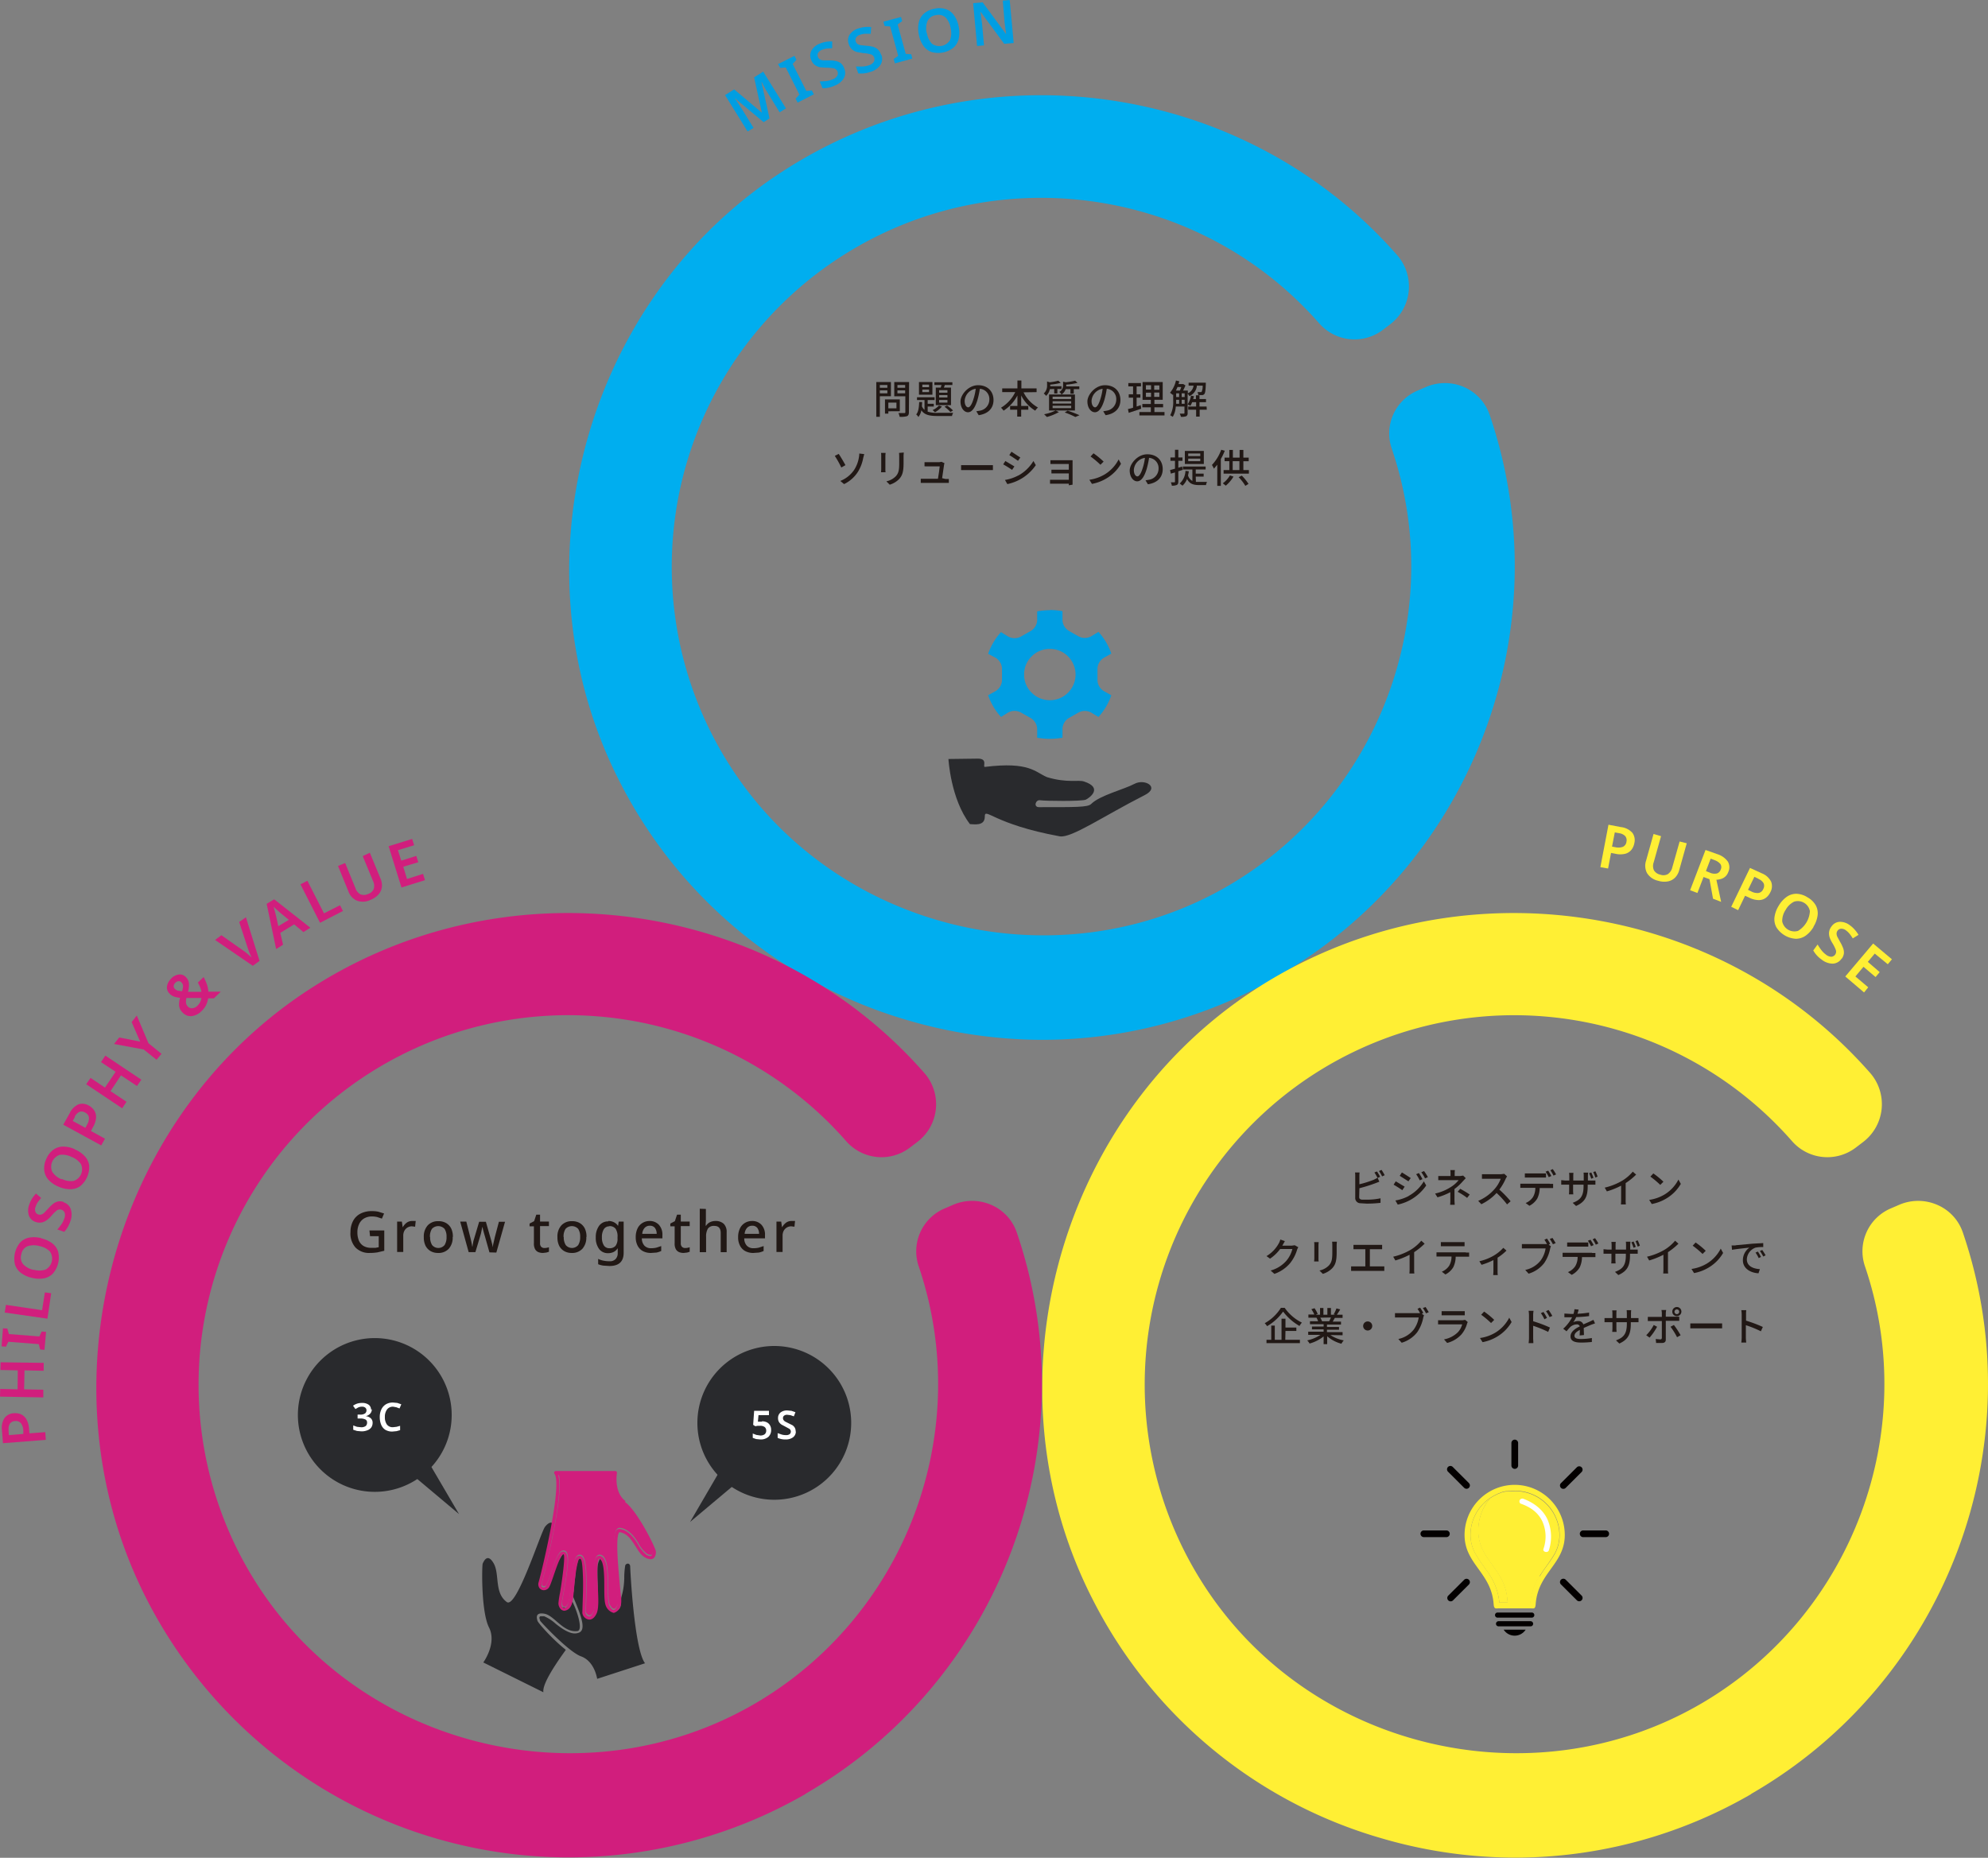 <svg xmlns="http://www.w3.org/2000/svg" xmlns:xlink="http://www.w3.org/1999/xlink" width="719.993" height="672.965" viewBox="0 0 719.993 672.965">
  <rect x="0" y="0" width="719.993" height="672.965" fill="#808080" stroke="none"/>
  <defs>
    <clipPath id="clip-path">
      <rect id="長方形_558" data-name="長方形 558" width="719.993" height="672.965" fill="none"/>
    </clipPath>
  </defs>
  <g id="philosophy_visual_1" transform="translate(359.996 336.482)">
    <g id="グループ_1751" data-name="グループ 1751" transform="translate(-359.996 -336.482)" clip-path="url(#clip-path)">
      <path id="パス_9032" data-name="パス 9032" d="M352.8,709.922a27.851,27.851,0,1,1,12.6,23.305,27.816,27.816,0,0,1-12.6-23.305" transform="translate(-100.226 -194.495)" fill="#292a2d"/>
      <path id="パス_9033" data-name="パス 9033" d="M384.165,718.689a3.943,3.943,0,0,1,1.718.357,2.72,2.72,0,0,1,1.145,1.072,3.071,3.071,0,0,1,.43,1.644,3.286,3.286,0,0,1-1,2.573,4.228,4.228,0,0,1-2.935.929l-1.5-.143-1.217-.429v-1.573l1.289.5,1.432.214a2.58,2.58,0,0,0,1.575-.429,1.643,1.643,0,0,0,.573-1.358,1.572,1.572,0,0,0-.573-1.287,2.652,2.652,0,0,0-1.718-.429h-.859l-.788.143-.787-.5.358-5.076h5.369v1.573h-3.794l-.215,2.359h1.432" transform="translate(-108.181 -203.834)" fill="#fff"/>
      <path id="パス_9034" data-name="パス 9034" d="M399.986,722.275a2.572,2.572,0,0,1-1,2.145,4.3,4.3,0,0,1-2.72.786,6.523,6.523,0,0,1-2.864-.572v-1.716l1.432.5a5.375,5.375,0,0,0,1.575.215,2.079,2.079,0,0,0,1.36-.358,1.214,1.214,0,0,0-.143-1.93l-1.575-.858-1.217-.643a3.147,3.147,0,0,1-.931-.929,2.642,2.642,0,0,1-.358-1.43,2.5,2.5,0,0,1,.931-2.073,3.8,3.8,0,0,1,2.434-.715l1.5.143,1.432.5-.573,1.5-1.217-.429-1.217-.143a1.72,1.72,0,0,0-1.145.357,1.072,1.072,0,0,0-.358.858,1.143,1.143,0,0,0,.215.715,2,2,0,0,0,.644.572l1.145.572,1.432.715a2.862,2.862,0,0,1,.859.929,2.641,2.641,0,0,1,.286,1.358" transform="translate(-111.76 -203.774)" fill="#fff"/>
      <path id="パス_9035" data-name="パス 9035" d="M349.1,763.017,361.056,742.5l6.085,5.362Z" transform="translate(-99.175 -211.703)" fill="#292a2d"/>
      <path id="パス_9036" data-name="パス 9036" d="M444.589,198.747v7.435H443.3V193.6h5.3v5.147Zm0-3.074h2.72v-1h-2.72Zm2.72.929h-2.72v1.072h2.72Zm.358,7.578v.858H446.45v-5.147h5.369v4.289Zm0-1.072H450.6v-2.073h-2.935Zm7.445,1.43c0,.786-.215,1.215-.716,1.43a8.244,8.244,0,0,1-2.649.214,4.643,4.643,0,0,0-.43-1.358h2.148c.286,0,.358-.072.358-.357v-5.719h-4.009V193.6h5.369Zm-4.152-8.864h2.792v-1H450.96Zm2.792.929H450.96v1.072h2.792Z" transform="translate(-125.936 -55.2)" fill="#211815"/>
      <path id="パス_9037" data-name="パス 9037" d="M467.652,204.323a11.327,11.327,0,0,0,3.794.429h5.441a3.643,3.643,0,0,0-.43,1.144h-5.011c-2.935,0-4.868-.286-6.085-2.073a5.5,5.5,0,0,1-1.074,2.431,3.645,3.645,0,0,0-.788-.929c.859-1,1-2.788,1.074-4.5h1.074c0,.572-.072,1.072-.072,1.573a3.716,3.716,0,0,0,.931,1.287v-3.574h-2.72v-1h6.372v1h-2.506v1.358h2.219v1h-2.219Zm1.718-6.148H464.5V193.6h4.868Zm-1.217-3.646h-2.434v.929h2.434Zm0,1.787h-2.434v.929h2.434Zm4.653,6.148a8.8,8.8,0,0,1-2.506,2.073l-.859-.786a6.658,6.658,0,0,0,2.291-1.644Zm-.43-6.863.286-.929h-2.577v-1H476.6v1h-2.72l-.358.929H476.1v6.362h-5.513V195.6Zm2.434.929H471.8v.929h3.007Zm0,1.787H471.8v.858h3.007Zm0,1.787H471.8v.929h3.007Zm-.143,2a11.306,11.306,0,0,1,2.148,1.787l-.931.572a11.735,11.735,0,0,0-2.148-1.93Z" transform="translate(-131.675 -55.2)" fill="#211815"/>
      <path id="パス_9038" data-name="パス 9038" d="M491.627,204.636l1.289-.214a4.09,4.09,0,0,0,3.436-4,3.719,3.719,0,0,0-3.436-3.932,32.43,32.43,0,0,1-.859,4c-.859,2.86-2,4.5-3.436,4.5s-2.72-1.573-2.72-3.932,2.792-5.862,6.372-5.862,5.584,2.359,5.584,5.362-1.933,5-5.369,5.5Zm-1-4.5a19.561,19.561,0,0,0,.788-3.646,4.721,4.721,0,0,0-4.009,4.361c0,1.644.716,2.359,1.289,2.359s1.289-.929,1.933-3.074" transform="translate(-138.038 -55.656)" fill="#211815"/>
      <path id="パス_9039" data-name="パス 9039" d="M514.561,197.089a12.733,12.733,0,0,0,5.226,5.5,6.007,6.007,0,0,0-1,1.144,13.876,13.876,0,0,1-5.083-5.5v3.789h2.577v1.358H513.7v2.5h-1.432v-2.5h-2.577v-1.358h2.649v-3.789a14.52,14.52,0,0,1-5.011,5.5,7.652,7.652,0,0,0-.931-1.072,13.3,13.3,0,0,0,5.155-5.648H506.83V195.66h5.513V192.8h1.432v2.86h5.513v1.358Z" transform="translate(-143.862 -54.972)" fill="#211815"/>
      <path id="パス_9040" data-name="パス 9040" d="M530.219,195.974a4.5,4.5,0,0,1-1.36,2.431,3.576,3.576,0,0,0-.859-.858,3.786,3.786,0,0,0,1.217-3v-1.358l.931.286a19.637,19.637,0,0,0,3.15-.572l.859.786a21.721,21.721,0,0,1-3.794.643v.286a2.416,2.416,0,0,1,0,.286h4.081v1h-1.5v1.644h-1.145V195.9Zm3.293,8.293a18.989,18.989,0,0,1-4.367,1.787l-1-1a15.7,15.7,0,0,0,4.152-1.358Zm-3.58-6.362h9.378v5.791h-9.378Zm1.289,1.644h6.73v-.858h-6.73Zm0,1.644h6.73v-.858h-6.73Zm0,1.644h6.73v-.858h-6.73Zm4.725-6.863a3.718,3.718,0,0,1-1.5,1.93,3.074,3.074,0,0,0-.787-.929,2.644,2.644,0,0,0,1.36-2.431v-1.287l.931.214a23.016,23.016,0,0,0,3.436-.572l.859.786a23.512,23.512,0,0,1-4.081.643v.286a3.293,3.293,0,0,1,0,.357h4.725v1h-2v1.644h-1.217v-1.644Zm.716,7.792a45.212,45.212,0,0,1,4.3,1.644l-1.5.643a29.086,29.086,0,0,0-3.866-1.644Z" transform="translate(-149.998 -55)" fill="#211815"/>
      <path id="パス_9041" data-name="パス 9041" d="M555.827,204.636l1.289-.214a4.09,4.09,0,0,0,3.436-4,3.719,3.719,0,0,0-3.436-3.932,32.424,32.424,0,0,1-.859,4c-.859,2.86-2,4.5-3.436,4.5s-2.72-1.573-2.72-3.932,2.792-5.862,6.372-5.862,5.584,2.359,5.584,5.362-1.933,5-5.369,5.5Zm-1-4.5a19.566,19.566,0,0,0,.787-3.646,4.721,4.721,0,0,0-4.009,4.361c0,1.644.716,2.359,1.289,2.359s1.289-.929,1.933-3.074" transform="translate(-156.277 -55.656)" fill="#211815"/>
      <path id="パス_9042" data-name="パス 9042" d="M575.4,203.251l-4.51,1.5-.286-1.358,1.861-.5v-3.646h-1.575v-1.215h1.575v-2.859h-1.718v-1.215h4.582v1.215H573.75v2.859h1.36v1.215h-1.36v3.217l1.5-.5Zm8.448,1.215v1.215h-9.092v-1.215H578.9V202.75h-3.078v-1.215H578.9v-1.5H575.9V193.6h7.3v6.434h-3.007v1.5h3.15v1.215h-3.15v1.716Zm-6.73-8.15h1.861v-1.573h-1.861Zm0,2.645h1.861v-1.5h-1.861Zm4.868-4.146h-1.861v1.573h1.861Zm0,2.574h-1.861v1.573h1.861Z" transform="translate(-162.101 -55.2)" fill="#211815"/>
      <path id="パス_9043" data-name="パス 9043" d="M601.636,194.659a4.532,4.532,0,0,1-2.72,3.789,3.643,3.643,0,0,0-.644-.858V204.6a1.18,1.18,0,0,1-.5,1.144,4.946,4.946,0,0,1-1.933.214,4.215,4.215,0,0,0-.43-1.144h1.432c.215,0,.286-.072.286-.286v-2.288h-3.15a8.426,8.426,0,0,1-1.074,3.717l-.931-.572a10.238,10.238,0,0,0,1.074-5.219v-2.288l-.143.143-1-.786a10.361,10.361,0,0,0,2.148-4.432l1.217.286-.286,1H596.7l.787.5a18.288,18.288,0,0,1-.859,1.859h1.718v1a3.5,3.5,0,0,0,2.076-2.788h-1.79v-1.072h6.229v.429c-.072,2.288-.215,3.288-.5,3.646a1.074,1.074,0,0,1-.787.429h-1.432a3.214,3.214,0,0,0-.286-1.072H603a.358.358,0,0,0,.358-.143,5.085,5.085,0,0,0,.358-2.216Zm-7.016.5-.573,1.287h1.432a12.207,12.207,0,0,0,.5-1.287Zm-.5,5.076v1h1.074v-1.43h-1.074Zm0-1.43h1.074v-1.358h-1.074Zm2,0H597.2v-1.358h-1.074Zm1.074,1h-1.074v1.43H597.2Zm8.018,3.574h-2.577v2.5H601.35v-2.5h-2.864v-1.144h2.864v-1.573h-1.432a7.075,7.075,0,0,1-.644,1.287l-1-.5a8.071,8.071,0,0,0,1.217-3.145l1.074.214-.286,1h1v-1.358h1.289v1.358h2.362v1.144h-2.362v1.573h2.577Z" transform="translate(-168.152 -54.971)" fill="#211815"/>
      <path id="パス_9044" data-name="パス 9044" d="M423.732,229.943c.644.929,1.933,3.145,2.434,4.075l-1.5.858a34.368,34.368,0,0,0-2.362-4.218Zm5.584,5.791a11.857,11.857,0,0,0,1.718-4.5,8.141,8.141,0,0,0,.143-1.43l1.79.214-.358,1.358a14.571,14.571,0,0,1-1.933,5.076,12.308,12.308,0,0,1-5.011,4.432l-1.36-1.144a10.951,10.951,0,0,0,5.011-4" transform="translate(-119.97 -65.521)" fill="#211815"/>
      <path id="パス_9045" data-name="パス 9045" d="M447.347,229.443c0,.286-.072.643-.072,1.072v4.79a5.768,5.768,0,0,0,.072,1.144H445.7c0-.214.072-.715.072-1.144v-4.79a5.4,5.4,0,0,0-.072-1.072Zm6.586-.143c0,.357-.072.786-.072,1.287v2.574c0,3.288-.5,4.5-1.575,5.719a7.949,7.949,0,0,1-3.436,2.073l-1.217-1.215a6.661,6.661,0,0,0,3.436-1.859c1-1.144,1.217-2.216,1.217-4.718V230.73a11.068,11.068,0,0,0-.072-1.287Z" transform="translate(-126.618 -65.378)" fill="#211815"/>
      <path id="パス_9046" data-name="パス 9046" d="M474.749,240.219h1.217v1.43H465.8v-1.5h6.228c.215-1.215.573-3.646.644-4.5H467.16v-1.5h5.3l.859-.143,1.074.5-.143.5c-.143.929-.5,3.574-.716,4.933Z" transform="translate(-132.328 -66.719)" fill="#211815"/>
      <path id="パス_9047" data-name="パス 9047" d="M486.2,235.7h11.526v1.787H486.2Z" transform="translate(-138.124 -67.203)" fill="#211815"/>
      <path id="パス_9048" data-name="パス 9048" d="M511.581,234.19l-.859,1.287a36.155,36.155,0,0,0-3.222-2l.788-1.215,3.222,1.93m1.432,3.36a14.738,14.738,0,0,0,5.513-5.29l.859,1.5A16.539,16.539,0,0,1,509,240.624l-.859-1.5a15.765,15.765,0,0,0,4.868-1.644m.716-6.505-.859,1.215c-.716-.5-2.291-1.573-3.15-2.073l.787-1.215,3.15,2.073" transform="translate(-144.175 -65.264)" fill="#211815"/>
      <path id="パス_9049" data-name="パス 9049" d="M538,242.279v-.572h-6.8v-1.43H538V237.99h-6.3v-1.358H538v-2.073h-6.658V233.2h8.018v8.864Z" transform="translate(-150.908 -66.49)" fill="#211815"/>
      <path id="パス_9050" data-name="パス 9050" d="M556.756,237.278a13.59,13.59,0,0,0,4.94-5.362l.859,1.573a14.736,14.736,0,0,1-5.011,5.147,15.835,15.835,0,0,1-5.512,2.145l-.931-1.5a14.9,14.9,0,0,0,5.656-2m-.5-4.575-1.146,1.144a32.7,32.7,0,0,0-3.58-3L552.6,229.7a29.06,29.06,0,0,1,3.651,3" transform="translate(-156.561 -65.492)" fill="#211815"/>
      <path id="パス_9051" data-name="パス 9051" d="M577.227,239.636l1.289-.214a4.09,4.09,0,0,0,3.436-4,3.719,3.719,0,0,0-3.436-3.932,32.413,32.413,0,0,1-.859,4c-.859,2.86-2,4.5-3.436,4.5s-2.72-1.573-2.72-3.932,2.792-5.862,6.372-5.862,5.584,2.359,5.584,5.362-1.933,5-5.369,5.5Zm-1-4.5a19.566,19.566,0,0,0,.788-3.646A4.721,4.721,0,0,0,573,235.848c0,1.644.716,2.359,1.289,2.359s1.289-.929,1.933-3.074" transform="translate(-162.356 -65.635)" fill="#211815"/>
      <path id="パス_9052" data-name="パス 9052" d="M594.907,235.692v3.717c0,.643-.143,1-.5,1.215a4.086,4.086,0,0,1-1.861.286,4.286,4.286,0,0,0-.358-1.215h1.289c.143,0,.215-.072.215-.286v-3.288l-1.5.429-.286-1.287,1.79-.5V231.9h-1.647v-1.215h1.647V227.9h1.217v2.788h1.5V231.9h-1.5v2.5l1.36-.429.215,1.215Zm6.372,3.86h4.009a4.141,4.141,0,0,0-.358,1.144H602.5c-2,0-3.508-.357-4.439-2.216a6.22,6.22,0,0,1-1.647,2.431l-1-.786a6.561,6.561,0,0,0,2.076-4.575l1.217.143a14.365,14.365,0,0,1-.286,1.5,3.218,3.218,0,0,0,1.575,2v-4.146h-3.436v-1.072h8.233v1.072h-3.58v1.5h2.864v1.072h-2.864Zm2.864-6.505h-6.873v-4.718h6.873Zm-1.289-3.789h-4.367v.929h4.367Zm0,1.859h-4.367v.929h4.367Z" transform="translate(-168.152 -64.979)" fill="#211815"/>
      <path id="パス_9053" data-name="パス 9053" d="M617.753,228.257a21.793,21.793,0,0,1-1.432,3v9.722h-1.289v-7.649l-1.217,1.43a9.648,9.648,0,0,0-.716-1.358,15.8,15.8,0,0,0,3.365-5.5Zm3.15,9.365a12.586,12.586,0,0,1-2.792,3.288l-1.074-.858a9.227,9.227,0,0,0,2.577-2.86Zm5.584-2.359v1.287h-9.164v-1.287H619.4v-3.217h-1.718V230.76H619.4v-2.788h1.289v2.788h2.434v-2.788h1.36v2.788h1.933v1.287h-1.933v3.217Zm-5.87,0h2.434v-3.217h-2.434Zm3.293,2a17.451,17.451,0,0,1,2.434,3l-1.145.715a16.3,16.3,0,0,0-2.434-3.145Z" transform="translate(-174.174 -64.979)" fill="#211815"/>
      <path id="パス_9054" data-name="パス 9054" d="M687,602.594c0,.715.286.858,1,1h1.79a23.8,23.8,0,0,0,4.94-.5v1.644a41.592,41.592,0,0,1-5.011.286l-2.362-.143a1.865,1.865,0,0,1-1.79-2v-7.864a8.2,8.2,0,0,0-.072-1.287h1.647a9.436,9.436,0,0,0-.072,1.287v3a39.428,39.428,0,0,0,5.226-1.644l1.36-.715.644,1.43-1.5.572a55.745,55.745,0,0,1-5.727,1.787Zm6.658-6.863a19.516,19.516,0,0,0-1.145-2l.931-.357a20.725,20.725,0,0,1,1.145,1.93Zm1.432-2.931a19.025,19.025,0,0,1,1.145,1.93l-.931.429a13.362,13.362,0,0,0-1.145-1.93Z" transform="translate(-194.742 -169.02)" fill="#211815"/>
      <path id="パス_9055" data-name="パス 9055" d="M709.009,599.048l-.859,1.287a35.606,35.606,0,0,0-3.15-2l.787-1.215,3.222,1.93m1.432,3.36a14.6,14.6,0,0,0,5.513-5.29l.859,1.5a17.028,17.028,0,0,1-5.584,5.147,16.767,16.767,0,0,1-4.725,1.787l-.859-1.5a15.765,15.765,0,0,0,4.868-1.644m.716-6.505-.859,1.215-3.15-2,.787-1.215c.859.5,2.506,1.573,3.15,2m4.3.429-1,.429a13.732,13.732,0,0,0-1.289-2.216l1-.429q.7,1.075,1.289,2.216m1.933-.715-1,.429a13.855,13.855,0,0,0-1.36-2.216l1-.429a20.787,20.787,0,0,1,1.36,2.145" transform="translate(-200.282 -169.191)" fill="#211815"/>
      <path id="パス_9056" data-name="パス 9056" d="M733.016,603.766c0,.5.072,1.215.072,1.716h-1.647a14.842,14.842,0,0,0,.072-1.716v-2.859a23.355,23.355,0,0,1-4.653,1.859L726,601.407a17.411,17.411,0,0,0,5.8-2.431,10.73,10.73,0,0,0,2.721-2.431h-7.374v-1.5h4.439v-.858a8.638,8.638,0,0,0-.072-1.287h1.647a11.218,11.218,0,0,0-.072,1.287v.858h2.076l1-.143.931.929-.931,1a19.252,19.252,0,0,1-3.15,2.931Zm2.076-4.075a34.3,34.3,0,0,1,3.436,2.073l-.931,1.215a24.7,24.7,0,0,0-3.436-2.216Z" transform="translate(-206.248 -169.049)" fill="#211815"/>
      <path id="パス_9057" data-name="パス 9057" d="M758.252,595.729l-.43.715a19.581,19.581,0,0,1-2.363,4.075,37.912,37.912,0,0,1,4.081,4.218l-1.289,1.144a30.973,30.973,0,0,0-3.794-4.146,18.328,18.328,0,0,1-5.513,4.075l-1.146-1.215a16.107,16.107,0,0,0,5.87-4.218,11.721,11.721,0,0,0,2.291-3.789h-6.8v-1.644h6.873l1.217-.143Z" transform="translate(-212.441 -169.59)" fill="#211815"/>
      <path id="パス_9058" data-name="パス 9058" d="M779.767,597.762h1.217v1.5h-4.868a8.783,8.783,0,0,1-.859,3.789,7.084,7.084,0,0,1-2.863,2.645l-1.36-1a5.941,5.941,0,0,0,2.649-2.145,6.5,6.5,0,0,0,.859-3.36H769.1v-1.5h10.667Zm-7.589-2.288h-1.432v-1.5h7.66v1.5Zm7.231-.143a17.226,17.226,0,0,0-1.145-2l.931-.357a20.747,20.747,0,0,1,1.145,1.93Zm1.432-2.931a15.854,15.854,0,0,1,1.217,1.93l-.931.429a13.431,13.431,0,0,0-1.145-1.93Z" transform="translate(-218.492 -168.906)" fill="#211815"/>
      <path id="パス_9059" data-name="パス 9059" d="M800.753,596.86h1.432v1.5h-2.792v.5c0,3.717-.859,5.719-4.224,7.22l-1.217-1.144c2.649-1,3.938-2.216,3.938-6.005v-.572H794.1v2.145c0,.572.072,1.215.072,1.358h-1.575a12.344,12.344,0,0,0,.072-1.358v-2.145H789.8v-1.644l1.5.143h1.432v-1.644c0-.5-.072-.929-.072-1.144h1.575a8.913,8.913,0,0,0-.072,1.144v1.644h3.794v-1.644A10.008,10.008,0,0,0,797.89,594h1.646c0,.214-.072.643-.072,1.215v1.644Zm-.072-.643a17.285,17.285,0,0,0-.787-2l.787-.286a19.815,19.815,0,0,1,.787,1.93Zm1.5-.429a17.624,17.624,0,0,0-.787-2l.787-.286a15.412,15.412,0,0,1,.787,1.93Z" transform="translate(-224.373 -169.22)" fill="#211815"/>
      <path id="パス_9060" data-name="パス 9060" d="M819.389,603.851a10.71,10.71,0,0,0,.072,1.716h-1.79a16.346,16.346,0,0,0,.072-1.716v-5.076a27.374,27.374,0,0,1-5.155,2.073l-.787-1.358a22.5,22.5,0,0,0,6.443-2.574,15.6,15.6,0,0,0,3.723-3.217l1.217,1.072a23.9,23.9,0,0,1-3.794,3.074Z" transform="translate(-230.623 -169.277)" fill="#211815"/>
      <path id="パス_9061" data-name="パス 9061" d="M839.956,602.178a13.59,13.59,0,0,0,4.94-5.362l.859,1.573a14.808,14.808,0,0,1-5.011,5.147,15.835,15.835,0,0,1-5.513,2.145l-.931-1.5a14.906,14.906,0,0,0,5.656-2m-.5-4.575-1.145,1.144a32.561,32.561,0,0,0-3.579-3L835.8,594.6a29.058,29.058,0,0,1,3.651,3" transform="translate(-237.015 -169.533)" fill="#211815"/>
      <path id="パス_9062" data-name="パス 9062" d="M652.226,630.888a4.857,4.857,0,0,0-.43.858,14.147,14.147,0,0,1-2.506,4.861,13.03,13.03,0,0,1-5.727,3.932l-1.36-1.215a11.6,11.6,0,0,0,5.727-3.574,10.717,10.717,0,0,0,2.148-4.218H645.64a14.88,14.88,0,0,1-3.651,3.5L640.7,634.1a12.16,12.16,0,0,0,4.51-4.718,6.284,6.284,0,0,0,.5-1.287l1.647.572-.716,1.287-.215.357h3.436l1.074-.143Z" transform="translate(-182.015 -179.085)" fill="#211815"/>
      <path id="パス_9063" data-name="パス 9063" d="M666.447,629.343c0,.286-.072.643-.072,1.072v4.79a5.769,5.769,0,0,0,.072,1.144H664.8c0-.214.072-.715.072-1.144v-4.79a5.4,5.4,0,0,0-.072-1.072Zm6.586-.143c0,.357-.072.786-.072,1.287v2.573c0,3.288-.5,4.5-1.575,5.719a7.949,7.949,0,0,1-3.436,2.073l-1.217-1.215a6.661,6.661,0,0,0,3.436-1.859c1-1.144,1.217-2.216,1.217-4.718v-2.574a11.218,11.218,0,0,0-.072-1.287Z" transform="translate(-188.862 -179.399)" fill="#211815"/>
      <path id="パス_9064" data-name="パス 9064" d="M694.31,638.592h1.217v1.644H683.5v-1.644h5.155v-6.219h-4.3V630.8H694.74v1.573H690.3v6.219Z" transform="translate(-194.174 -179.855)" fill="#211815"/>
      <path id="パス_9065" data-name="パス 9065" d="M712.389,638.851a10.709,10.709,0,0,0,.072,1.716h-1.79a16.363,16.363,0,0,0,.072-1.716v-5.076a27.372,27.372,0,0,1-5.155,2.073l-.787-1.358a22.5,22.5,0,0,0,6.443-2.574,15.6,15.6,0,0,0,3.723-3.217l1.217,1.072a23.9,23.9,0,0,1-3.794,3.074Z" transform="translate(-200.225 -179.256)" fill="#211815"/>
      <path id="パス_9066" data-name="パス 9066" d="M737.3,633.189h1.217v1.5h-4.868a8.853,8.853,0,0,1-.859,3.789,6.941,6.941,0,0,1-2.864,2.645l-1.289-1a5.941,5.941,0,0,0,2.649-2.145,6.642,6.642,0,0,0,.859-3.36H726.7v-1.5h10.667Zm-7.589-2.288h-1.432v-1.5h8.591v1.5Z" transform="translate(-206.447 -179.456)" fill="#211815"/>
      <path id="パス_9067" data-name="パス 9067" d="M758.208,633.3a17.9,17.9,0,0,1-3.222,2.574v4.933a9.054,9.054,0,0,0,.072,1.358h-1.647c0-.214.072-.929.072-1.358v-4.075a23.649,23.649,0,0,1-4.3,1.716l-.787-1.287a18.628,18.628,0,0,0,5.011-1.93,14.457,14.457,0,0,0,3.651-2.931Z" transform="translate(-212.611 -180.283)" fill="#211815"/>
      <path id="パス_9068" data-name="パス 9068" d="M779.636,629.8l.787.5a4.434,4.434,0,0,0-.286.858,14.071,14.071,0,0,1-2.148,5.219,11.1,11.1,0,0,1-5.656,3.86l-1.217-1.358a9.523,9.523,0,0,0,5.584-3.431,10,10,0,0,0,1.79-4.361H769.9v-1.573h9.092a16.262,16.262,0,0,0-.931-1.573l.931-.429c.358.5.859,1.358,1.145,1.859Zm1.36-2.5,1.145,1.859-1,.429a16.006,16.006,0,0,0-1.145-1.93Z" transform="translate(-218.719 -178.857)" fill="#211815"/>
      <path id="パス_9069" data-name="パス 9069" d="M801.167,632.762h1.217v1.5h-4.868a8.783,8.783,0,0,1-.859,3.79,7.083,7.083,0,0,1-2.863,2.644l-1.36-1a5.941,5.941,0,0,0,2.649-2.145,6.5,6.5,0,0,0,.859-3.36H790.5v-1.5h10.667Zm-7.589-2.288h-1.432v-1.5h7.66v1.5Zm7.231-.143a17.227,17.227,0,0,0-1.146-2l.931-.357a20.719,20.719,0,0,1,1.145,1.93Zm1.432-2.931a15.862,15.862,0,0,1,1.217,1.93l-.931.429a13.428,13.428,0,0,0-1.146-1.93Z" transform="translate(-224.572 -178.885)" fill="#211815"/>
      <path id="パス_9070" data-name="パス 9070" d="M822.153,631.86h1.432v1.5h-2.792v.5c0,3.717-.859,5.719-4.224,7.22l-1.217-1.144c2.649-1,3.938-2.216,3.938-6.005v-.572H815.5v2.145c0,.572.072,1.215.072,1.358h-1.575a12.359,12.359,0,0,0,.072-1.358v-2.145H811.2v-1.644l1.5.143h1.432v-1.644c0-.5-.072-.929-.072-1.144h1.575a8.935,8.935,0,0,0-.072,1.144v1.644h3.794v-1.644A9.983,9.983,0,0,0,819.29,629h1.647c0,.214-.072.643-.072,1.215v1.644Zm-.072-.643a17.278,17.278,0,0,0-.788-2l.788-.286a19.8,19.8,0,0,1,.787,1.93Zm1.5-.429a17.64,17.64,0,0,0-.788-2l.788-.286a15.431,15.431,0,0,1,.787,1.93Z" transform="translate(-230.452 -179.199)" fill="#211815"/>
      <path id="パス_9071" data-name="パス 9071" d="M840.789,638.851a10.715,10.715,0,0,0,.072,1.716h-1.79a16.28,16.28,0,0,0,.072-1.716v-5.076a27.375,27.375,0,0,1-5.155,2.073l-.787-1.358a22.5,22.5,0,0,0,6.443-2.574,15.673,15.673,0,0,0,3.723-3.217l1.217,1.072a23.833,23.833,0,0,1-3.794,3.074Z" transform="translate(-236.702 -179.256)" fill="#211815"/>
      <path id="パス_9072" data-name="パス 9072" d="M861.356,637.178a13.59,13.59,0,0,0,4.94-5.362l.859,1.573a14.807,14.807,0,0,1-5.011,5.147,15.834,15.834,0,0,1-5.512,2.145l-.931-1.5a14.9,14.9,0,0,0,5.656-2m-.5-4.575-1.145,1.144a32.556,32.556,0,0,0-3.58-3L857.2,629.6a29.058,29.058,0,0,1,3.651,3" transform="translate(-243.094 -179.513)" fill="#211815"/>
      <path id="パス_9073" data-name="パス 9073" d="M877.432,630.686l6.157-.572,3.866-.214v1.43a13.622,13.622,0,0,0-2.792.215,4.719,4.719,0,0,0-3.15,4.218c0,2.574,2.434,3.431,4.725,3.574l-.5,1.5c-2.792-.143-5.656-1.644-5.656-4.718a5.574,5.574,0,0,1,2.363-4.575c-1.217.143-4.725.5-6.3.786L876,630.758h1.432m9.235,4.146-.859.429a13.513,13.513,0,0,0-1.146-2l.859-.357a19.924,19.924,0,0,1,1.145,2m1.647-.643-.859.429a13.5,13.5,0,0,0-1.217-2l.859-.357a22.614,22.614,0,0,1,1.217,1.93" transform="translate(-248.861 -179.598)" fill="#211815"/>
      <path id="パス_9074" data-name="パス 9074" d="M647.031,662.7a16.6,16.6,0,0,0,6.228,5.362,6.433,6.433,0,0,0-.859,1.215,19.75,19.75,0,0,1-5.942-5.219,18.318,18.318,0,0,1-5.8,5.29,5.793,5.793,0,0,0-.859-1.072,16.242,16.242,0,0,0,5.87-5.576Zm.215,11.581h5.3V675.5h-12.1v-1.215h1.718v-5.147h1.289v5.147h2.434v-7.649h1.432v3.217h3.938v1.215h-3.937Z" transform="translate(-181.759 -188.95)" fill="#211815"/>
      <path id="パス_9075" data-name="パス 9075" d="M669.676,672.594a13.112,13.112,0,0,0,4.868,1.93,5.926,5.926,0,0,0-.859,1.215,12.749,12.749,0,0,1-5.155-2.717v2.86h-1.289v-2.788a14.181,14.181,0,0,1-5.083,2.574,6,6,0,0,0-.859-1.144,13.9,13.9,0,0,0,4.8-2h-4.439v-1.144h5.584v-.858h-4.224v-1h4.224v-.858H662.3V667.59h2.935a7.074,7.074,0,0,0-.573-1.287h-2.935v-1.144h2.148a10.721,10.721,0,0,0-1.074-1.93l1.145-.357a9.934,9.934,0,0,1,1.145,2.073l-.716.286h1.575V662.8h1.217v2.431H668.6V662.8h1.289v2.431h1.575l-.573-.143a12.432,12.432,0,0,0,1-2.145l1.36.357a22.746,22.746,0,0,1-1.217,1.93h2.076v1.144h-2.792l-.787,1.358h3.007v1.072h-5.083v.858h4.367v1h-4.367v.858h5.656v1.144Zm-3.651-6.291a6,6,0,0,1,.644,1.287h2.577a13.638,13.638,0,0,0,.644-1.358Z" transform="translate(-187.867 -188.979)" fill="#211815"/>
      <path id="パス_9076" data-name="パス 9076" d="M691.247,669.6a1.644,1.644,0,1,1-1.647,1.644,1.645,1.645,0,0,1,1.647-1.644" transform="translate(-195.907 -190.918)" fill="#211815"/>
      <path id="パス_9077" data-name="パス 9077" d="M715.436,664.8l.787.5a4.354,4.354,0,0,0-.286.858,14.074,14.074,0,0,1-2.148,5.219,11.1,11.1,0,0,1-5.656,3.86l-1.217-1.358a9.524,9.524,0,0,0,5.584-3.431,10,10,0,0,0,1.79-4.361H705.7v-1.573h9.092a16.537,16.537,0,0,0-.931-1.573l.931-.429c.358.5.859,1.358,1.145,1.859Zm1.36-2.5,1.145,1.859-1,.429a16,16,0,0,0-1.146-1.93Z" transform="translate(-200.481 -188.836)" fill="#211815"/>
      <path id="パス_9078" data-name="パス 9078" d="M738.239,668.332l-.215.5a10.288,10.288,0,0,1-2.076,4,10.6,10.6,0,0,1-5.155,3.074l-1.145-1.287a9.67,9.67,0,0,0,5.011-2.574,6.716,6.716,0,0,0,1.575-2.859H727.5v-1.5h8.877l.931-.143Zm-9.45-3.932h8.376v1.5h-8.376Z" transform="translate(-206.674 -189.435)" fill="#211815"/>
      <path id="パス_9079" data-name="パス 9079" d="M754.356,672.178a13.59,13.59,0,0,0,4.94-5.362l.859,1.573a14.808,14.808,0,0,1-5.011,5.147,15.835,15.835,0,0,1-5.512,2.145l-.931-1.5a14.9,14.9,0,0,0,5.656-2m-.5-4.575-1.145,1.144a32.556,32.556,0,0,0-3.579-3L750.2,664.6a29.052,29.052,0,0,1,3.651,3" transform="translate(-212.697 -189.492)" fill="#211815"/>
      <path id="パス_9080" data-name="パス 9080" d="M774.947,667.875a46.508,46.508,0,0,1,6.085,2.288l-.644,1.573a40.059,40.059,0,0,0-5.441-2.216v4.432c0,.429.072,1.287.072,1.859H773.3a15.057,15.057,0,0,0,.143-1.859v-8.293a10.277,10.277,0,0,0-.143-1.573h1.79a11.681,11.681,0,0,0-.143,1.573Zm4.081-.715a12.992,12.992,0,0,0-1.289-2.216l.931-.429a17.929,17.929,0,0,1,1.289,2.145Zm1.861-.786a14.22,14.22,0,0,0-1.289-2.145l.931-.429a17.854,17.854,0,0,1,1.36,2.145Z" transform="translate(-219.685 -189.264)" fill="#211815"/>
      <path id="パス_9081" data-name="パス 9081" d="M796.742,672.908a16.8,16.8,0,0,0,.072-2c-1.217.643-1.933,1.287-1.933,2.145s.931,1.144,2.363,1.144a24.016,24.016,0,0,0,3.938-.357v1.43a36.157,36.157,0,0,1-3.937.214c-2.148,0-3.794-.5-3.794-2.216s1.718-2.859,3.365-3.646a1.074,1.074,0,0,0-1.145-.715,3.583,3.583,0,0,0-2.363,1,15.216,15.216,0,0,0-1.289,1.5l-1.217-.929a14.731,14.731,0,0,0,3.222-4.146h-2.792v-1.358l2.434.143h.859a8.507,8.507,0,0,0,.358-1.716l1.5.143a10.217,10.217,0,0,1-.43,1.5,32.822,32.822,0,0,0,4.224-.429V665.9a43.242,43.242,0,0,1-4.653.357,10.361,10.361,0,0,1-1.074,1.859,4.157,4.157,0,0,1,1.79-.429A1.861,1.861,0,0,1,798.1,668.9l2.291-1,1.36-.643.573,1.287-1.432.5-2.649,1.144c0,.786.072,1.93.072,2.574Z" transform="translate(-224.657 -189.15)" fill="#211815"/>
      <path id="パス_9082" data-name="パス 9082" d="M822.582,666.76h1.432v1.5h-2.792v.5c0,3.717-.859,5.719-4.152,7.22l-1.217-1.144c2.649-1,3.938-2.216,3.938-6.005v-.572H816v2.145c0,.572.072,1.215.072,1.358h-1.575c0-.214.072-.786.072-1.358v-2.145H811.7v-1.5h2.864v-1.644c0-.5-.072-.929-.072-1.144h1.575a7.577,7.577,0,0,0-.072,1.144v1.644h3.794v-1.644a9.781,9.781,0,0,0-.072-1.215h1.647a9.482,9.482,0,0,0-.072,1.215v1.644Z" transform="translate(-230.594 -189.292)" fill="#211815"/>
      <path id="パス_9083" data-name="パス 9083" d="M836.737,669.449a21.37,21.37,0,0,1-2.72,3.932l-1.217-.858a14.873,14.873,0,0,0,2.72-3.717Zm3.15-2.145V674.1c0,.786-.43,1.215-1.36,1.215H836.38l-.143-1.43,1.647.143c.358,0,.5-.143.573-.5v-6.148h-5.083v-1.5h5.083v-1.358a6.209,6.209,0,0,0-.143-1.144h1.718a7.631,7.631,0,0,0-.143,1.144V665.8h4.868v1.5h-4.868Zm2.935,1.5a30.729,30.729,0,0,1,2.434,3.717l-1.289.715a24.8,24.8,0,0,0-2.363-3.789Zm-.573-4.79a1.647,1.647,0,1,1,1.575,1.573,1.574,1.574,0,0,1-1.575-1.573m.787,0a.859.859,0,1,0,.859-.858.859.859,0,0,0-.859.858" transform="translate(-236.588 -188.837)" fill="#211815"/>
      <path id="パス_9084" data-name="パス 9084" d="M855.1,670.6h11.526v1.787H855.1Z" transform="translate(-242.924 -191.203)" fill="#211815"/>
      <path id="パス_9085" data-name="パス 9085" d="M887.988,671.549a38.187,38.187,0,0,0-5.441-2.216v4.432a16.761,16.761,0,0,0,.143,1.859H880.9a15.154,15.154,0,0,0,.143-1.859v-8.293a10.215,10.215,0,0,0-.143-1.573h1.79a11.556,11.556,0,0,0-.072,1.573v2.216a49.362,49.362,0,0,1,6.085,2.288Z" transform="translate(-250.253 -189.292)" fill="#211815"/>
      <path id="パス_9086" data-name="パス 9086" d="M184.172,620.7h5.369v7.363l-2.434.572a17.923,17.923,0,0,1-2.792.215,6.785,6.785,0,0,1-5.226-2,7.637,7.637,0,0,1-1.79-5.576,8.5,8.5,0,0,1,.931-4,6.3,6.3,0,0,1,2.649-2.645,8.6,8.6,0,0,1,4.152-.929,10.757,10.757,0,0,1,2.363.214l2.076.643-.788,1.859-1.718-.572a8.173,8.173,0,0,0-1.933-.214,5.518,5.518,0,0,0-2.792.715,4.577,4.577,0,0,0-1.79,2,6.712,6.712,0,0,0-.644,3,7.782,7.782,0,0,0,.5,2.931,4.219,4.219,0,0,0,1.647,2,5.3,5.3,0,0,0,2.935.715h1.5l1.145-.214v-4h-3.15Z" transform="translate(-50.368 -174.978)" fill="#211815"/>
      <path id="パス_9087" data-name="パス 9087" d="M206.413,618.7h1.217l-.215,2.073-1.145-.143a3.079,3.079,0,0,0-2.72,1.573,3.713,3.713,0,0,0-.43,1.859v5.862H200.9V618.914h1.718l.286,2h.072a5.15,5.15,0,0,1,1.36-1.573,3.3,3.3,0,0,1,2-.643" transform="translate(-57.073 -176.405)" fill="#211815"/>
      <path id="パス_9088" data-name="パス 9088" d="M224.847,624.516a6,6,0,0,1-1.432,4.289,5.016,5.016,0,0,1-3.866,1.5,5.3,5.3,0,0,1-2.649-.643,4.721,4.721,0,0,1-1.861-1.93,6.783,6.783,0,0,1-.644-3.146,6,6,0,0,1,1.432-4.289,5.015,5.015,0,0,1,3.866-1.5,5.3,5.3,0,0,1,2.72.643,4.722,4.722,0,0,1,1.861,1.93,6.711,6.711,0,0,1,.644,3.146m-8.233,0a5.213,5.213,0,0,0,.716,2.931,2.938,2.938,0,0,0,4.51,0,5.213,5.213,0,0,0,.716-2.931,5.07,5.07,0,0,0-.716-2.931,3.122,3.122,0,0,0-4.582,0,5.141,5.141,0,0,0-.716,2.931" transform="translate(-60.904 -176.43)" fill="#211815"/>
      <path id="パス_9089" data-name="パス 9089" d="M243.4,630.152l-1.575-5.576-.358-1.215L241.1,622l-.215-1h-.072l-.215,1-.286,1.358-.358,1.215-1.647,5.5h-2.434L232.8,619h2.219l1.432,5.648q.215.858.43,1.859t.286,1.573h.072l.143-.929.215-1.144.286-.929,1.79-6.005h2.434l1.718,6.005.286,1,.286,1.144a4.012,4.012,0,0,1,.143.929h.072l.143-.929.286-1.215.286-1.287,1.5-5.648h2.219l-3.15,11.152Z" transform="translate(-66.136 -176.49)" fill="#211815"/>
      <path id="パス_9090" data-name="パス 9090" d="M273.269,627.581a4.873,4.873,0,0,0,1.647-.286v1.644l-.931.286-1.217.143a4.373,4.373,0,0,1-1.647-.286,2.5,2.5,0,0,1-1.217-1.072,4.141,4.141,0,0,1-.43-2.145v-6.148H267.9v-1l1.647-.858.788-2.359h1.36V618h3.222v1.644h-3.222v6.148a1.785,1.785,0,0,0,.43,1.358,1.576,1.576,0,0,0,1.145.429" transform="translate(-76.107 -175.493)" fill="#211815"/>
      <path id="パス_9091" data-name="パス 9091" d="M292.447,624.516a6,6,0,0,1-1.432,4.289,5.016,5.016,0,0,1-3.866,1.5,5.3,5.3,0,0,1-2.649-.643,4.722,4.722,0,0,1-1.861-1.93,6.784,6.784,0,0,1-.644-3.146,6,6,0,0,1,1.432-4.289,5.015,5.015,0,0,1,3.866-1.5,5.3,5.3,0,0,1,2.72.643,4.722,4.722,0,0,1,1.861,1.93,6.711,6.711,0,0,1,.644,3.146m-8.233,0a5.213,5.213,0,0,0,.716,2.931,2.938,2.938,0,0,0,4.51,0,5.213,5.213,0,0,0,.716-2.931,5.07,5.07,0,0,0-.716-2.931,3.122,3.122,0,0,0-4.582,0,5.141,5.141,0,0,0-.716,2.931" transform="translate(-80.108 -176.43)" fill="#211815"/>
      <path id="パス_9092" data-name="パス 9092" d="M305.978,618.7a4.445,4.445,0,0,1,1.933.429,3.793,3.793,0,0,1,1.5,1.287h.072l.215-1.5h1.79v11.3q0,4.79-5.155,4.79l-2.219-.143a8.385,8.385,0,0,1-1.861-.5v-1.93a7.811,7.811,0,0,0,1.933.643,11.323,11.323,0,0,0,2.291.215,2.794,2.794,0,0,0,2.076-.786,3,3,0,0,0,.788-2.145v-1.716h-.072a3.578,3.578,0,0,1-1.432,1.287,4.373,4.373,0,0,1-1.933.429,3.94,3.94,0,0,1-3.293-1.5,6.712,6.712,0,0,1-1.217-4.218,6.855,6.855,0,0,1,1.217-4.218,3.94,3.94,0,0,1,3.293-1.573m.43,1.787a2.292,2.292,0,0,0-2,1,5.284,5.284,0,0,0-.716,3,5.212,5.212,0,0,0,.716,2.931,2.292,2.292,0,0,0,2,1,2.8,2.8,0,0,0,2.219-.858,4.213,4.213,0,0,0,.716-2.716v-.429a5,5,0,0,0-.716-3.074,2.722,2.722,0,0,0-2.291-.929" transform="translate(-85.62 -176.405)" fill="#211815"/>
      <path id="パス_9093" data-name="パス 9093" d="M326.539,618.7a4.514,4.514,0,0,1,3.436,1.358,5.214,5.214,0,0,1,1.289,3.717v1.215h-7.445a3.857,3.857,0,0,0,.931,2.645,3.152,3.152,0,0,0,2.434.929,8.384,8.384,0,0,0,1.933-.214l1.718-.572v1.787a7.811,7.811,0,0,1-1.718.572l-2,.143a6.164,6.164,0,0,1-2.864-.643,4.578,4.578,0,0,1-1.933-1.93,6.426,6.426,0,0,1-.716-3.146,7.212,7.212,0,0,1,.644-3.146,4.649,4.649,0,0,1,1.79-2,4.945,4.945,0,0,1,2.649-.715m0,1.716a2.436,2.436,0,0,0-1.861.786,3.571,3.571,0,0,0-.859,2.145h5.226a3.57,3.57,0,0,0-.644-2.145,2.221,2.221,0,0,0-1.861-.786" transform="translate(-91.362 -176.403)" fill="#211815"/>
      <path id="パス_9094" data-name="パス 9094" d="M344.469,627.581a4.873,4.873,0,0,0,1.647-.286v1.644l-.931.286-1.217.143a4.374,4.374,0,0,1-1.647-.286,2.5,2.5,0,0,1-1.217-1.072,4.141,4.141,0,0,1-.43-2.145v-6.148H339.1v-1l1.647-.858.787-2.359h1.36V618h3.222v1.644h-3.222v6.148a1.786,1.786,0,0,0,.43,1.358,1.576,1.576,0,0,0,1.145.429" transform="translate(-96.334 -175.493)" fill="#211815"/>
      <path id="パス_9095" data-name="パス 9095" d="M356.219,612.571v4.218a7.058,7.058,0,0,1-.072,1v.858h.143a3.363,3.363,0,0,1,1.432-1.287,4.517,4.517,0,0,1,1.933-.429,4.3,4.3,0,0,1,3.007,1,4.071,4.071,0,0,1,1.074,3.074v7.22h-2.148v-6.934q0-2.573-2.291-2.573a2.579,2.579,0,0,0-2.362,1,5.5,5.5,0,0,0-.644,2.931v5.576H354V612.5Z" transform="translate(-100.567 -174.637)" fill="#211815"/>
      <path id="パス_9096" data-name="パス 9096" d="M378.41,618.7a4.514,4.514,0,0,1,3.436,1.358,5.214,5.214,0,0,1,1.289,3.717v1.215h-7.517a3.857,3.857,0,0,0,.931,2.645,3.152,3.152,0,0,0,2.434.929,8.384,8.384,0,0,0,1.933-.214l1.718-.572v1.787a7.812,7.812,0,0,1-1.718.572l-2,.143a6.164,6.164,0,0,1-2.864-.643,4.579,4.579,0,0,1-1.933-1.93,6.426,6.426,0,0,1-.716-3.146,7.211,7.211,0,0,1,.644-3.145,4.649,4.649,0,0,1,1.79-2,4.945,4.945,0,0,1,2.649-.715m0,1.716a2.436,2.436,0,0,0-1.861.786,3.572,3.572,0,0,0-.859,2.145h5.226a3.571,3.571,0,0,0-.644-2.145,2.221,2.221,0,0,0-1.861-.786" transform="translate(-106.077 -176.403)" fill="#211815"/>
      <path id="パス_9097" data-name="パス 9097" d="M398.313,618.7h1.217l-.215,2.073-1.145-.143a3.079,3.079,0,0,0-2.72,1.573,3.714,3.714,0,0,0-.43,1.859v5.862H392.8V618.914h1.718l.286,2h.072a5.149,5.149,0,0,1,1.36-1.573,3.3,3.3,0,0,1,2-.643" transform="translate(-111.59 -176.405)" fill="#211815"/>
      <path id="パス_9098" data-name="パス 9098" d="M544.78,367.409a170.576,170.576,0,0,1-85.408,23.019,173.2,173.2,0,0,1-48.539-7.006A170.225,170.225,0,0,1,306.6,297.636c-39.375-75.992-14.533-172.858,56.629-220.468s168.1-35.386,224.582,29.024a17.212,17.212,0,0,1-2.506,25.021l-2.72,2.073A16.985,16.985,0,0,1,559.671,131c-41.881-47.9-112.4-59.549-167.6-27.737a133.646,133.646,0,0,0-46.32,187.227c38.015,60.336,119.2,80.138,180.911,44.108,54.7-31.955,79.609-98.653,59.134-158.489a16.863,16.863,0,0,1,9.45-20.874l3.15-1.358a17.348,17.348,0,0,1,13.746.143,16.952,16.952,0,0,1,9.164,10.008c26.274,77.064-5.942,162.563-76.674,203.311" transform="translate(-81.799 -13.758)" fill="#00aeef"/>
      <path id="パス_9099" data-name="パス 9099" d="M784.007,781.808a170.5,170.5,0,0,1-85.337,23.019,172.339,172.339,0,0,1-48.539-7.006,169.993,169.993,0,0,1-104.237-85.785c-39.375-75.992-14.533-172.858,56.557-220.468s168.1-35.386,224.653,29.024a17.212,17.212,0,0,1-2.577,25.021l-2.72,2.073A16.985,16.985,0,0,1,798.9,545.4,133.807,133.807,0,0,0,585.055,704.959c38.015,60.336,119.2,80.066,180.911,44.036,54.7-31.955,79.609-98.582,59.206-158.488a16.864,16.864,0,0,1,9.45-20.875l3.15-1.358a17.348,17.348,0,0,1,13.746.143,16.737,16.737,0,0,1,9.164,10.008c26.274,77.064-5.942,162.563-76.674,203.311" transform="translate(-149.781 -131.913)" fill="#ffef34"/>
      <path id="パス_9100" data-name="パス 9100" d="M305.507,781.808A171.629,171.629,0,0,1,67.395,712.036C28.02,636.045,52.862,539.179,123.952,491.568s168.1-35.386,224.653,29.024a17.141,17.141,0,0,1-2.577,25.021l-2.72,2.073A16.985,16.985,0,0,1,320.4,545.4,133.869,133.869,0,0,0,106.412,704.959c38.015,60.336,119.2,80.066,180.911,44.036,54.7-31.955,79.609-98.582,59.206-158.488a16.864,16.864,0,0,1,9.522-20.874l3.15-1.358a17.348,17.348,0,0,1,13.746.143,16.808,16.808,0,0,1,9.164,10.008c26.274,77.064-5.942,162.563-76.6,203.311" transform="translate(-13.844 -131.913)" fill="#d11e7d"/>
      <path id="パス_9101" data-name="パス 9101" d="M293.8,833.165c-.286-1.573-1.5-6.577-5.87-8.15s-14.39-12.224-14.819-12.939v-.214c-.143-.286-.358-.858-.143-1.144s.358-.214.716-.214h.931a14.9,14.9,0,0,1,4.081,2.645c1.5,1.215,4.582,3.574,6.944,3.574a4.231,4.231,0,0,0,1.575-.286,1.931,1.931,0,0,0,1.074-1.072c.859-2.145-1-6.791-3.293-12.153a1.571,1.571,0,0,1,.072-1,4.142,4.142,0,0,0,.215-.786l.286-3.074.143-1.072c.072-.786.215-1.716.215-2.145a11.567,11.567,0,0,1,.573-3.431,3,3,0,0,0,.215-1,1.643,1.643,0,0,1,.43-1.215.788.788,0,0,1,.5-.286h.215c.716.429.788,1.5.859,2.216v.429c.215,2,.358,4.146.358,4.79v6.291a21.631,21.631,0,0,1-.215,2.431,11.785,11.785,0,0,0-.143,2.288c.143.929.787,3.288,1.718,3.36h.215a3.579,3.579,0,0,0,2.792-2c.358-.643.573-5.5.573-5.933,0-1.716,0-3.5-.072-5.147s-.072-5,0-5.5a7.142,7.142,0,0,1,1.074-3.074l.143.215a6.859,6.859,0,0,1,1.36,2.645c.072.572.286,3.146.43,5.933s.5,7.435.644,8.293a2.218,2.218,0,0,0,2.291,2,4.657,4.657,0,0,0,1.289-.214c1.289-.357,1.289-2.788,1.289-3.86s1-2.859,1.145-7.578a26.83,26.83,0,0,1,.358-4.718,1.074,1.074,0,0,1,.931-.643c.43,0,.859.357.859,1.144s1.432,29.739,5.369,34.958Z" transform="translate(-77.52 -225.018)" fill="#292a2d"/>
      <path id="パス_9102" data-name="パス 9102" d="M274.123,817.556c-5.011-4-10.023-9.794-10.166-10.437s-1.145-3.217,2.506-2.574,6.8,6.934,11.956,6.291c2.148-.286-.072-7.506-2.219-11.438-.5,1.716-1.432,3.574-2.076,3.074s-1.432.143-1.647-.715.286-4.647.358-6.577a23.851,23.851,0,0,1,1.217-5.147c-.215-.5.573-4.79.43-5.219s-.43-1.573-.716-2.288-2.649,4.146-2.864,3.574c-1.432,3.217-1.861,7.22-3.078,8.436s-1.79,1.144-2.291.643-.143-3.074.215-4.647c.859-3.431,1.718-8.578,2.792-12.153a49.9,49.9,0,0,0,1-5.076c.43-2.288-1.289-2.288-2.864-.214s-10.309,29.739-13.817,27.237c-4.653-3.36-2.506-10.151-4.8-14.083s-3.651-.429-3.938.143-.644,17.372,2.291,23.162-2.076,12.653-2.076,12.653L266.1,833c-.43-2.574,3.222-8.579,8.09-15.3" transform="translate(-69.3 -219.989)" fill="#292a2d"/>
      <path id="パス_9103" data-name="パス 9103" d="M303.877,756.266c-4.3-3.217-3.078-10.08-3.078-10.151a.62.62,0,0,0-.644-.715H278.677a.621.621,0,0,0-.5,1c2.935,4.146-4.582,35.243-5.727,39.247a2.428,2.428,0,0,0,.286,2.145,2.005,2.005,0,0,0,1.575.786,2.364,2.364,0,0,0,1.647-.715c.5-.5,1-1.93,1.933-4.647s2.577-7.578,3.508-7.649-.644,10.652-1.217,13.94a33.552,33.552,0,0,0-.573,3.789,3.143,3.143,0,0,0,.573,1.787,1.934,1.934,0,0,0,1.575.929,2.861,2.861,0,0,0,2.291-1.573c.859-1.287,1-4.289,1.36-7.864.143-1.43.358-3.717.716-5.719s.716-3.646,1.217-3.646.931.357,1.145,6.505c.143,3.646-.072,7.935-.143,10.509s-.072,2.288-.072,2.574a2.79,2.79,0,0,0,2.506,2.431c.716,0,1.79-.357,2.649-2.216s.644-5.648.43-9.937-.358-8.936.5-9.794.072-.071.143,0c1.647.572,1.718,6.005,1.718,10.008s.072,6.005.716,7.292a4.188,4.188,0,0,0,2.72,2.216,3.744,3.744,0,0,0,2.577-2.859c.358-1.716-.072-3.431-.43-7.792-.573-6.362-1.575-17.014-.143-18.587h.143c2.72.429,4.152,2.645,5.656,5s2,3.217,3.508,4.146a4.373,4.373,0,0,0,2,.643,1.791,1.791,0,0,0,1.289-.5,3.213,3.213,0,0,0,.644-2.288h0c0-1.144-6.586-14.583-11.168-17.943m9.88,18.086a2.285,2.285,0,0,1-.286,1.358.573.573,0,0,1-.43.143,3.153,3.153,0,0,1-1.36-.429,11.148,11.148,0,0,1-3.078-3.789c-.931-1.573-3.15-5.076-6.515-5.576a1.362,1.362,0,0,0-1.289.429c-1.647,1.859-1.074,9.579-.143,19.588a69.612,69.612,0,0,1,.5,7.435c-.143.715-.788,1.859-1.36,1.859s-1.074-.572-1.575-1.5-.573-3.932-.573-6.791c-.072-5.076-.143-10.366-2.577-11.224a1.362,1.362,0,0,0-1.5.358c-1.146,1.215-1.074,4.861-.859,10.723.143,3.717.286,8.007-.358,9.293s-1,1.5-1.5,1.5a1.574,1.574,0,0,1-1.289-1.287c0-.214,0-1.215.072-2.359.5-13.225-.072-18.015-2.076-18.3H287.2c-2,0-2.506,4-3.15,10.509-.286,3-.644,6.434-1.217,7.363s-.859,1-1.217,1a.788.788,0,0,1-.573-.358,1.857,1.857,0,0,1-.286-1.072c0-.357.286-1.859.573-3.574,1.718-9.436,2.291-14.369.573-15.3l-.573-.143c-1.718,0-2.935,3.36-4.725,8.507a19.155,19.155,0,0,1-1.647,4.146.931.931,0,0,1-1.36.071,1.142,1.142,0,0,1-.072-1.072c.072-.357,8.3-31.741,6.014-39.318h19.759c-.215,2-.43,7.649,3.651,10.652s10.309,15.656,10.667,17.014Z" transform="translate(-77.362 -212.53)" fill="#d11e7d"/>
      <path id="パス_9104" data-name="パス 9104" d="M314.251,774.709h0a2.285,2.285,0,0,1-.286,1.358.573.573,0,0,1-.43.143,3.154,3.154,0,0,1-1.36-.429,11.15,11.15,0,0,1-3.078-3.789c-.931-1.573-3.15-5.076-6.515-5.576a1.361,1.361,0,0,0-1.289.429c-1.647,1.859-1.074,9.579-.143,19.588a69.61,69.61,0,0,1,.5,7.435c-.143.715-.788,1.859-1.36,1.859s-1.074-.572-1.575-1.5-.573-3.932-.573-6.791c-.072-5.076-.143-10.366-2.577-11.224a1.362,1.362,0,0,0-1.5.357c-1.146,1.215-1.074,4.861-.859,10.723.143,3.717.286,8.007-.358,9.293s-1,1.5-1.5,1.5a1.574,1.574,0,0,1-1.289-1.287c0-.214,0-1.215.072-2.359.5-13.225-.072-18.015-2.076-18.3h-.215c-2,0-2.506,4-3.15,10.509-.286,3-.644,6.434-1.217,7.363s-.859,1-1.217,1a.788.788,0,0,1-.573-.357,1.857,1.857,0,0,1-.286-1.072c0-.357.286-1.859.573-3.574,1.718-9.436,2.291-14.369.573-15.3l-.573-.143c-1.718,0-2.935,3.36-4.725,8.507a19.158,19.158,0,0,1-1.647,4.146.932.932,0,0,1-1.36.071,1.142,1.142,0,0,1-.072-1.072c.072-.357,8.3-31.741,6.014-39.318h19.759c-.215,2-.43,7.649,3.651,10.652s10.309,15.656,10.667,17.014" transform="translate(-77.857 -212.958)" fill="#d11e7d"/>
      <path id="パス_9105" data-name="パス 9105" d="M760.7,825.8a4.729,4.729,0,0,0,7.947,0Z" transform="translate(-216.106 -235.454)" fill="#030000" fill-rule="evenodd"/>
      <path id="パス_9106" data-name="パス 9106" d="M777.224,771.47a14.14,14.14,0,0,1-2.362,7.792c-1.5,2.431-3.293,4.647-4.8,7.077a21.638,21.638,0,0,0-3.293,9.722h-8.233a4.282,4.282,0,0,1-.215-1.144c-.859-11.3-10.524-14.441-10.524-24.949a18.07,18.07,0,0,1,4.3-11.8l1.289-.786.716-.357.716-.357.716-.286.716-.286h0l.716-.214h.072l.716-.143h.644l1.074-.143h1.647a16.1,16.1,0,0,1,16.108,16.085" transform="translate(-212.441 -215.438)" fill="#ffef34" fill-rule="evenodd"/>
      <path id="パス_9107" data-name="パス 9107" d="M759.084,752.4A18.171,18.171,0,0,0,740.9,770.558c0,10.509,9.665,13.654,10.524,24.949.143,2,.716,1.644,1.861,1.644h11.526c1.217,0,1.718.357,1.861-1.644.859-11.3,10.524-14.441,10.524-24.949A18.171,18.171,0,0,0,759.012,752.4m8.949,32.956a21.64,21.64,0,0,0-3.293,9.722H753.5a21.64,21.64,0,0,0-3.293-9.722c-1.5-2.431-3.365-4.647-4.8-7.077a14.14,14.14,0,0,1-2.362-7.792,16.079,16.079,0,0,1,7.159-13.368l1.289-.786.716-.357.716-.357.716-.286.716-.286h0l.716-.214h.072l.716-.143h.644l1.074-.143h1.647a16.1,16.1,0,0,1,16.108,16.085,14.14,14.14,0,0,1-2.363,7.792c-1.5,2.431-3.365,4.575-4.8,7.077" transform="translate(-210.481 -214.526)" fill="#ffef34" fill-rule="evenodd"/>
      <path id="パス_9108" data-name="パス 9108" d="M757.431,796.989h-3.078a21.641,21.641,0,0,0-3.293-9.651c-1.5-2.431-3.365-4.647-4.8-7.077a14.14,14.14,0,0,1-2.362-7.792,16.079,16.079,0,0,1,7.159-13.368,18.071,18.071,0,0,0-4.3,11.8c0,10.509,9.665,13.654,10.524,24.949a4.282,4.282,0,0,0,.215,1.144" transform="translate(-211.333 -216.436)" fill="#ffef34" fill-rule="evenodd"/>
      <path id="パス_9109" data-name="パス 9109" d="M769.544,817.1H757.231a.929.929,0,1,0,0,1.859h12.385a.929.929,0,1,0,0-1.859" transform="translate(-214.856 -232.973)" fill="#030000" fill-rule="evenodd"/>
      <path id="パス_9110" data-name="パス 9110" d="M769.328,821.5h-11.6a.929.929,0,1,0,0,1.859h11.6a.929.929,0,1,0,0-1.859" transform="translate(-214.998 -234.228)" fill="#030000" fill-rule="evenodd"/>
      <path id="パス_9111" data-name="パス 9111" d="M739.995,800.359h0a1.214,1.214,0,0,1,0,1.716l-5.8,5.791a1.216,1.216,0,0,1-1.718-1.716l5.8-5.79a1.218,1.218,0,0,1,1.718,0" transform="translate(-208.001 -228.099)" fill="#030000" fill-rule="evenodd"/>
      <path id="パス_9112" data-name="パス 9112" d="M729.2,776.715h0a1.216,1.216,0,0,1-1.217,1.215h-8.161a1.215,1.215,0,1,1,0-2.431h8.161a1.216,1.216,0,0,1,1.217,1.215" transform="translate(-204.146 -221.112)" fill="#030000" fill-rule="evenodd"/>
      <path id="パス_9113" data-name="パス 9113" d="M739.955,750.744h0a1.218,1.218,0,0,1-1.718,0l-5.8-5.791a1.216,1.216,0,1,1,1.718-1.716l5.8,5.791a1.214,1.214,0,0,1,0,1.716" transform="translate(-207.961 -211.797)" fill="#030000" fill-rule="evenodd"/>
      <path id="パス_9114" data-name="パス 9114" d="M765.817,729.5h0a1.216,1.216,0,0,1,1.217,1.215v8.15a1.217,1.217,0,0,1-2.434,0v-8.15a1.216,1.216,0,0,1,1.217-1.215" transform="translate(-217.214 -207.996)" fill="#030000" fill-rule="evenodd"/>
      <path id="パス_9115" data-name="パス 9115" d="M797,743.359h0a1.214,1.214,0,0,1,0,1.716l-5.8,5.791a1.216,1.216,0,0,1-1.718-1.716l5.8-5.79a1.218,1.218,0,0,1,1.718,0" transform="translate(-224.194 -211.847)" fill="#030000" fill-rule="evenodd"/>
      <path id="パス_9116" data-name="パス 9116" d="M809.8,776.715h0a1.216,1.216,0,0,1-1.217,1.215h-8.161a1.215,1.215,0,1,1,0-2.431h8.161a1.216,1.216,0,0,1,1.217,1.215" transform="translate(-227.043 -221.112)" fill="#030000" fill-rule="evenodd"/>
      <path id="パス_9117" data-name="パス 9117" d="M797,807.784h0a1.218,1.218,0,0,1-1.718,0l-5.8-5.79a1.216,1.216,0,0,1,1.718-1.716l5.8,5.791a1.214,1.214,0,0,1,0,1.716" transform="translate(-224.194 -228.089)" fill="#030000" fill-rule="evenodd"/>
      <path id="パス_9118" data-name="パス 9118" d="M769.762,759.3c4.367,1.573,7.374,4.146,8.949,7.363a15.739,15.739,0,0,1,.573,11.51c-.5,1-2.291.429-1.933-.572a13.466,13.466,0,0,0-.43-10.08c-1.432-2.931-3.937-5-7.875-6.362a1,1,0,0,1,.716-1.787" transform="translate(-218.366 -216.493)" fill="#fff"/>
      <path id="パス_9119" data-name="パス 9119" d="M479.8,384.543s.788,14.512,7.8,23.591c1.432,0,5.369.858,5.369-2.717s3.007,2.717,27.2,7.149c4.224.643,15.678-7.292,30.713-14.941,5.656-2.859,0-6.076-3.723-4.075s-12.528,4.146-15.678,7.292c-1.217,1.215-5.656,1.144-18.9,1.144-2.076,0-1.217-2.788.43-2.5s15.177.429,16.538-.214,6.372-4.289-.644-6.577c-2.076-.715-6.014.643-13.388-1.573-4.3-1.787-6.3-5.719-22.48-3.717-1,0,1.217-3-2.577-3Z" transform="translate(-136.305 -109.601)" fill="#292a2d"/>
      <path id="パス_9120" data-name="パス 9120" d="M522.236,309.1a24.948,24.948,0,0,1,4.582.429v2.788a4.788,4.788,0,0,0,2.219,4.289l3.651,2.073a4.8,4.8,0,0,0,4.8-.214l2.362-1.43A22.44,22.44,0,0,1,544.5,324.9l-2.434,1.358a4.789,4.789,0,0,0-2.577,4.075v4.218a4.789,4.789,0,0,0,2.577,4.075l2.434,1.358a22.44,22.44,0,0,1-4.653,7.864l-2.362-1.43a4.8,4.8,0,0,0-4.8-.214l-3.651,2.073a4.788,4.788,0,0,0-2.219,4.289v2.788a25.809,25.809,0,0,1-9.164,0v-2.788a4.788,4.788,0,0,0-2.291-4.289l-3.651-2.073a4.8,4.8,0,0,0-4.868.214l-2.291,1.43a22.369,22.369,0,0,1-4.653-7.864l2.434-1.358a4.789,4.789,0,0,0,2.577-4.075v-4.218a4.789,4.789,0,0,0-2.577-4.075L499.9,324.97a22.441,22.441,0,0,1,4.653-7.864l2.291,1.43a4.8,4.8,0,0,0,4.868.214l3.651-2.073a4.788,4.788,0,0,0,2.291-4.289V309.6a25.015,25.015,0,0,1,4.582-.429m6.586,16.728a9.66,9.66,0,0,0-1.933-1.5,9.534,9.534,0,0,0-9.307,0,9.664,9.664,0,0,0-1.933,1.5,8.93,8.93,0,0,0-2.721,6.577h0a8.929,8.929,0,0,0,2.72,6.577,9.593,9.593,0,0,0,1.933,1.5,9.462,9.462,0,0,0,9.307,0,9.592,9.592,0,0,0,1.933-1.5,9.284,9.284,0,0,0,0-13.154" transform="translate(-142.016 -88.131)" fill="#009ee2" fill-rule="evenodd"/>
      <path id="パス_9121" data-name="パス 9121" d="M380.76,54.6l-10.381-8.65h-.072l.716,1,.931,1.43.931,1.43,4.224,6.863-2.148,1.287L366.8,44.807l3.293-2.073,9.951,8.364h.072l-2.792-12.725,3.293-2.073,8.233,13.3-2.291,1.43-4.3-7.006-.859-1.43-.787-1.5-.573-1.072h-.072l2.935,13.225Z" transform="translate(-104.203 -10.35)" fill="#009ee2"/>
      <path id="パス_9122" data-name="パス 9122" d="M406.558,42.24l-5.87,3-.716-1.43,1.36-1.5-4.94-9.794-2,.143L393.6,31.3l5.942-3,.716,1.43-1.36,1.5,4.94,9.794,2-.214Z" transform="translate(-111.817 -8.069)" fill="#009ee2"/>
      <path id="パス_9123" data-name="パス 9123" d="M422.135,30.648a4,4,0,0,1-.072,3.646,6.513,6.513,0,0,1-3.365,2.717,9.964,9.964,0,0,1-4.367.929l-1-2.431,2.291-.143a8.242,8.242,0,0,0,2.363-.643,3.149,3.149,0,0,0,1.718-1.358,1.858,1.858,0,0,0-1.36-2.645,13.98,13.98,0,0,0-2.72-.214l-2.076-.143a4.8,4.8,0,0,1-1.933-.786,4.075,4.075,0,0,1-1.36-1.859,3.784,3.784,0,0,1,.072-3.431,5.869,5.869,0,0,1,3.007-2.5,10.106,10.106,0,0,1,2.219-.643A12.188,12.188,0,0,1,417.839,21v2.431l-2,.143a6.952,6.952,0,0,0-1.79.5,2.576,2.576,0,0,0-1.36,1.144,1.642,1.642,0,0,0,0,1.43,1.788,1.788,0,0,0,.716.858,3.01,3.01,0,0,0,1.289.357h2a13.12,13.12,0,0,1,2.434.214,4.37,4.37,0,0,1,1.79.786,4.075,4.075,0,0,1,1.217,1.716" transform="translate(-116.44 -5.985)" fill="#009ee2"/>
      <path id="パス_9124" data-name="パス 9124" d="M441.1,23.83a4,4,0,0,1-.358,3.574,6.515,6.515,0,0,1-3.58,2.5,9.964,9.964,0,0,1-4.439.572l-.859-2.5h2.291a8.244,8.244,0,0,0,2.363-.429,3.15,3.15,0,0,0,1.79-1.215,1.858,1.858,0,0,0-1.146-2.788,14.051,14.051,0,0,0-2.72-.429l-2.076-.357a4.8,4.8,0,0,1-1.861-.929,4.074,4.074,0,0,1-1.217-1.93,3.784,3.784,0,0,1,.286-3.431,5.87,5.87,0,0,1,3.222-2.288,10.035,10.035,0,0,1,2.291-.5,12.188,12.188,0,0,1,2.291,0l-.143,2.431h-2a6.953,6.953,0,0,0-1.79.357,2.578,2.578,0,0,0-1.5,1,1.642,1.642,0,0,0-.143,1.43,1.787,1.787,0,0,0,.644.929,3.01,3.01,0,0,0,1.217.429l1.933.214a13.191,13.191,0,0,1,2.434.357,4.369,4.369,0,0,1,1.718.929,4.074,4.074,0,0,1,1.145,1.787" transform="translate(-121.875 -3.885)" fill="#009ee2"/>
      <path id="パス_9125" data-name="パス 9125" d="M457.352,23.684l-6.3,1.716-.43-1.573,1.647-1.144-2.935-10.652-2-.143-.43-1.573L453.272,8.6l.43,1.5-1.647,1.215,2.935,10.652,2,.143Z" transform="translate(-126.959 -2.452)" fill="#009ee2"/>
      <path id="パス_9126" data-name="パス 9126" d="M479.172,10.9a10.35,10.35,0,0,1,0,4.289,6.146,6.146,0,0,1-1.861,3.217,8.859,8.859,0,0,1-8.09,1.573,6.155,6.155,0,0,1-2.935-2.359,10.5,10.5,0,0,1-1.575-4,10.351,10.351,0,0,1,0-4.289,6.074,6.074,0,0,1,1.861-3.217,7.88,7.88,0,0,1,3.866-1.787,7.742,7.742,0,0,1,4.224.214A6.083,6.083,0,0,1,477.6,6.9a10.357,10.357,0,0,1,1.575,4m-11.526,2.216a7.144,7.144,0,0,0,1.79,3.86,4.514,4.514,0,0,0,6.586-1.287,7.282,7.282,0,0,0,.215-4.289,7.287,7.287,0,0,0-1.79-3.86,3.8,3.8,0,0,0-3.58-.858,3.794,3.794,0,0,0-3.007,2.145,7.139,7.139,0,0,0-.286,4.289" transform="translate(-131.955 -1.176)" fill="#009ee2"/>
      <path id="パス_9127" data-name="パス 9127" d="M506.976,15.584l-3.436.286L495.02,4.289h-.072l.286,2.073.286,2.216.716,7.864-2.506.214L492.3,1.144l3.436-.286L504.184,12.3h.072l-.286-2q-.143-1.144-.286-2.216L503.039.214,505.544,0Z" transform="translate(-139.856)" fill="#009ee2"/>
      <path id="パス_9128" data-name="パス 9128" d="M.987,722.311a6.566,6.566,0,0,1,.931-4.5,4.512,4.512,0,0,1,3.365-1.716,5.591,5.591,0,0,1,2.506.358,4.294,4.294,0,0,1,2,1.787,7.784,7.784,0,0,1,1,3.574l.143,1.573,5.727-.429.215,2.788L1.344,726.958Zm2.363,0,.143,1.716,5.226-.429v-1.287a4.714,4.714,0,0,0-.859-2.574,2.293,2.293,0,0,0-2.148-.786,2.364,2.364,0,0,0-1.861.929,3.713,3.713,0,0,0-.43,2.431" transform="translate(-0.271 -204.167)" fill="#d11e7d"/>
      <path id="パス_9129" data-name="パス 9129" d="M15.822,690.514v2.86l-6.944-.143-.143,6.863,6.944.143v2.788L0,702.739l.072-2.788,6.3.143.072-6.863-6.3-.143L.215,690.3Z" transform="translate(0 -196.82)" fill="#d11e7d"/>
      <path id="パス_9130" data-name="パス 9130" d="M16.908,674.387l-.573,6.505-1.575-.143-.5-1.93-11.025-.858-.859,1.787L.8,679.605l.5-6.505,1.575.072.573,2,11.025.858.859-1.787Z" transform="translate(-0.227 -191.916)" fill="#d11e7d"/>
      <path id="パス_9131" data-name="パス 9131" d="M17.864,664.408,2.4,662.192l.43-2.788,13.1,1.93,1-6.434,2.291.286Z" transform="translate(-0.682 -186.726)" fill="#d11e7d"/>
      <path id="パス_9132" data-name="パス 9132" d="M17,627.334a10.388,10.388,0,0,1,3.938,1.787,6.148,6.148,0,0,1,2.148,3,8.927,8.927,0,0,1-1.933,8.007,6.16,6.16,0,0,1-3.293,1.716,10.467,10.467,0,0,1-4.3-.214,10.387,10.387,0,0,1-3.938-1.787,6.077,6.077,0,0,1-2.148-3,9.139,9.139,0,0,1,1.933-8.078,6.088,6.088,0,0,1,3.293-1.716,10.4,10.4,0,0,1,4.3.214M14.283,638.7a7.169,7.169,0,0,0,4.3-.071,4.522,4.522,0,0,0,1.5-6.577,7.306,7.306,0,0,0-3.794-1.93,7.312,7.312,0,0,0-4.3.071,3.789,3.789,0,0,0-2.219,2.931,3.785,3.785,0,0,0,.716,3.646,7.162,7.162,0,0,0,3.794,2" transform="translate(-2.041 -178.748)" fill="#d11e7d"/>
      <path id="パス_9133" data-name="パス 9133" d="M27.02,607.945a4.007,4.007,0,0,1,2.649,2.5,6.5,6.5,0,0,1-.143,4.361,9.934,9.934,0,0,1-2.219,3.86l-2.506-.858a18.653,18.653,0,0,0,1.432-1.787,8.215,8.215,0,0,0,1.074-2.145,3.141,3.141,0,0,0,.143-2.145,1.87,1.87,0,0,0-2.864-.786,13.95,13.95,0,0,0-1.933,1.93,10.94,10.94,0,0,1-1.5,1.43,4.8,4.8,0,0,1-1.861.929A4.086,4.086,0,0,1,17,615.094a3.792,3.792,0,0,1-2.506-2.359,5.854,5.854,0,0,1,.143-3.932,10,10,0,0,1,1-2.145,12.156,12.156,0,0,1,1.432-1.859l1.861,1.573-1.217,1.573a7,7,0,0,0-.788,1.644,2.57,2.57,0,0,0-.072,1.787,1.646,1.646,0,0,0,1.074,1,1.793,1.793,0,0,0,1.145,0,3.008,3.008,0,0,0,1.074-.715l1.36-1.43a13.092,13.092,0,0,1,1.79-1.716,4.368,4.368,0,0,1,1.79-.858,4.086,4.086,0,0,1,2.076.214" transform="translate(-4.04 -172.442)" fill="#d11e7d"/>
      <path id="パス_9134" data-name="パス 9134" d="M33.407,582a10.381,10.381,0,0,1,3.58,2.431,6.145,6.145,0,0,1,1.647,3.36,8.93,8.93,0,0,1-3.293,7.578,6.164,6.164,0,0,1-3.58,1.072,10.465,10.465,0,0,1-4.224-.929,10.31,10.31,0,0,1-3.58-2.431,6.072,6.072,0,0,1-1.575-3.36A7.854,7.854,0,0,1,23.1,585.5a7.722,7.722,0,0,1,2.577-3.36A6.091,6.091,0,0,1,29.183,581a10.394,10.394,0,0,1,4.224.929m-4.653,10.795a7.168,7.168,0,0,0,4.224.715,4.413,4.413,0,0,0,2.649-6.148,7.3,7.3,0,0,0-3.436-2.573A7.311,7.311,0,0,0,27.966,584a4.513,4.513,0,0,0-2.649,6.219,7.158,7.158,0,0,0,3.365,2.645" transform="translate(-6.345 -165.656)" fill="#d11e7d"/>
      <path id="パス_9135" data-name="パス 9135" d="M34.291,562.8a6.505,6.505,0,0,1,3.222-3.288,4.516,4.516,0,0,1,3.723.429,5.581,5.581,0,0,1,1.933,1.716,4.285,4.285,0,0,1,.716,2.574,7.713,7.713,0,0,1-1.145,3.574l-.716,1.358,5.083,2.788-1.36,2.431L32,566.876Zm1.933,1.287-.788,1.43,4.582,2.5.573-1.072a4.713,4.713,0,0,0,.716-2.645,2.288,2.288,0,0,0-1.36-1.787,2.366,2.366,0,0,0-2.076-.286,3.72,3.72,0,0,0-1.718,1.787" transform="translate(-9.091 -159.467)" fill="#d11e7d"/>
      <path id="パス_9136" data-name="パス 9136" d="M63.574,543.621,62,545.909l-5.8-3.86-3.794,5.719,5.8,3.86-1.575,2.359L43.6,545.266l1.575-2.288,5.226,3.5,3.866-5.719-5.3-3.5,1.575-2.359Z" transform="translate(-12.386 -152.512)" fill="#d11e7d"/>
      <path id="パス_9137" data-name="パス 9137" d="M67.15,524.036l-3.078-7.077,1.861-2.359,4.224,10.008,4.725,3.86-1.79,2.145L68.439,526.9l-10.739-2,1.861-2.359Z" transform="translate(-16.392 -146.724)" fill="#d11e7d"/>
      <path id="パス_9138" data-name="パス 9138" d="M85.989,495.221a4.871,4.871,0,0,1,2.792-1.43,2.938,2.938,0,0,1,2.577,1,3.572,3.572,0,0,1,1.074,2.431,8.852,8.852,0,0,1-.358,2.859h4.868a7.855,7.855,0,0,0-.5-1.716,15.782,15.782,0,0,0-.787-1.644l2.076-2a17.93,17.93,0,0,1,1.145,2.5,10.21,10.21,0,0,1,.573,2.788h4.51l-2.506,2.431H99.376a8.927,8.927,0,0,1-.716,2.359,7.506,7.506,0,0,1-1.647,2.216,6.017,6.017,0,0,1-3.651,1.859,3.94,3.94,0,0,1-3.222-1.287,4.073,4.073,0,0,1-1.289-2.5,7.853,7.853,0,0,1,.358-2.859,8.816,8.816,0,0,1-2.148-.429,4.152,4.152,0,0,1-1.647-1.072,3.071,3.071,0,0,1-.931-2.716,5,5,0,0,1,1.647-2.859m1.432,1.573a2.072,2.072,0,0,0-.644,1.072,1.286,1.286,0,0,0,.43,1.215,2.363,2.363,0,0,0,1.074.643l1.5.214a6.14,6.14,0,0,0,.358-1.93,1.858,1.858,0,0,0-.573-1.287,1.29,1.29,0,0,0-1.074-.429,1.791,1.791,0,0,0-1.074.5M91.5,502.3a5.783,5.783,0,0,0-.143,1.716A2.215,2.215,0,0,0,92,505.373a2.006,2.006,0,0,0,1.647.643,2.937,2.937,0,0,0,1.79-.858,4.935,4.935,0,0,0,1.074-1.43,5.07,5.07,0,0,0,.43-1.43Z" transform="translate(-23.991 -140.785)" fill="#d11e7d"/>
      <path id="パス_9139" data-name="パス 9139" d="M119.968,464.8l4.94,15.8-2.434,1.787L108.8,473.021l2.291-1.716,8.233,5.79.859.643,1,.858.859.786-.5-1.072-.5-1.215-.358-1-3.15-9.579Z" transform="translate(-30.909 -132.525)" fill="#d11e7d"/>
      <path id="パス_9140" data-name="パス 9140" d="M148.216,467.567l-3.365-2.788-5.011,3.074,1,4.289-2.506,1.573L134.9,457.344l2.72-1.644,13.1,10.294Zm-5.3-4.432-3.293-2.716-.644-.572-.859-.786-.716-.643.286,1,.286,1.072.215.786.931,4.146Z" transform="translate(-38.323 -129.93)" fill="#d11e7d"/>
      <path id="パス_9141" data-name="パス 9141" d="M159.088,461.527,152,447.587l2.506-1.287,6.014,11.8,5.8-2.931,1.074,2.073Z" transform="translate(-43.181 -127.25)" fill="#d11e7d"/>
      <path id="パス_9142" data-name="パス 9142" d="M182.526,432.1l3.866,9.365a6.14,6.14,0,0,1,.5,2.931,4.929,4.929,0,0,1-1.145,2.716,7.445,7.445,0,0,1-3.007,2.073,6.282,6.282,0,0,1-4.868.286,5.723,5.723,0,0,1-3.078-3.288L171,436.89l2.577-1.072L177.3,444.9a3.861,3.861,0,0,0,1.861,2.288,3.513,3.513,0,0,0,2.72-.143,3.291,3.291,0,0,0,2.076-1.859,4.07,4.07,0,0,0-.286-2.86l-3.723-9.007Z" transform="translate(-48.579 -123.201)" fill="#d11e7d"/>
      <path id="パス_9143" data-name="パス 9143" d="M209.773,440.041l-8.519,2.645L196.6,427.745l8.519-2.645.716,2.288-5.87,1.787,1.217,3.789,5.441-1.716.716,2.288L201.9,435.18l1.36,4.432,5.8-1.859Z" transform="translate(-55.852 -121.205)" fill="#d11e7d"/>
      <path id="パス_9144" data-name="パス 9144" d="M817.045,418.758a6.574,6.574,0,0,1,4.152,2.073,4.5,4.5,0,0,1,.716,3.717,5.572,5.572,0,0,1-1,2.359,4.3,4.3,0,0,1-2.219,1.5,7.743,7.743,0,0,1-3.723,0l-1.5-.286-1.074,5.648-2.792-.5,2.935-15.37Zm-.573,2.216-1.647-.286-1,5.147,1.217.214a4.732,4.732,0,0,0,2.72-.143,2.288,2.288,0,0,0,1.289-1.859,2.356,2.356,0,0,0-.43-2,3.725,3.725,0,0,0-2.219-1.072" transform="translate(-229.998 -119.152)" fill="#ffef34"/>
      <path id="パス_9145" data-name="パス 9145" d="M847.333,425.96l-2.72,9.722a6.145,6.145,0,0,1-1.432,2.645,4.942,4.942,0,0,1-2.577,1.43,7.457,7.457,0,0,1-3.651-.215,6.329,6.329,0,0,1-4.009-2.788,5.711,5.711,0,0,1-.358-4.432l2.72-9.722,2.72.786-2.649,9.436a3.855,3.855,0,0,0,.072,2.931,3.508,3.508,0,0,0,2.291,1.573,3.3,3.3,0,0,0,2.792-.214,4.075,4.075,0,0,0,1.575-2.431l2.649-9.365Z" transform="translate(-236.445 -120.493)" fill="#ffef34"/>
      <path id="パス_9146" data-name="パス 9146" d="M864.808,432.2a7.34,7.34,0,0,1,3.866,2.717,4.07,4.07,0,0,1,.143,3.789,3.935,3.935,0,0,1-2.649,2.5,6.6,6.6,0,0,1-1.647.286l1.718,8.007-2.935-1.144-1.289-7.077-2.148-.786-2.219,5.79-2.649-1,5.584-14.583Zm-1,2.145-1.36-.5-1.718,4.5,1.432.572a4.014,4.014,0,0,0,2.577.286,2.217,2.217,0,0,0,1.36-1.43,2,2,0,0,0-.143-2,4.8,4.8,0,0,0-2.219-1.43" transform="translate(-242.895 -122.802)" fill="#ffef34"/>
      <path id="パス_9147" data-name="パス 9147" d="M886.825,441.73a6.34,6.34,0,0,1,3.436,3.074,4.5,4.5,0,0,1-.286,3.789,5.578,5.578,0,0,1-1.575,2,4.3,4.3,0,0,1-2.577.858,7.741,7.741,0,0,1-3.58-.929l-1.432-.643-2.506,5.219-2.506-1.215,6.8-14.083Zm-1.146,2-1.5-.715-2.291,4.718,1.146.572a4.731,4.731,0,0,0,2.649.572,2.29,2.29,0,0,0,1.718-1.43,2.356,2.356,0,0,0,.143-2.073,3.721,3.721,0,0,0-1.861-1.573" transform="translate(-248.804 -125.397)" fill="#ffef34"/>
      <path id="パス_9148" data-name="パス 9148" d="M911.854,464.838a10.443,10.443,0,0,1-2.864,3.217,6.163,6.163,0,0,1-3.58,1.144,8.951,8.951,0,0,1-7.088-4.218,6.14,6.14,0,0,1-.644-3.646,10.427,10.427,0,0,1,1.5-4.075,10.3,10.3,0,0,1,2.864-3.217,6.091,6.091,0,0,1,3.508-1.144,7.883,7.883,0,0,1,4.081,1.287,7.727,7.727,0,0,1,3.007,2.931,6.069,6.069,0,0,1,.644,3.646,10.358,10.358,0,0,1-1.5,4.075m-10.094-6.076a7.142,7.142,0,0,0-1.217,4.146,4.511,4.511,0,0,0,5.727,3.431,8.934,8.934,0,0,0,4.3-7.149,4.448,4.448,0,0,0-5.727-3.431,7.154,7.154,0,0,0-3.078,3" transform="translate(-255.005 -129.132)" fill="#ffef34"/>
      <path id="パス_9149" data-name="パス 9149" d="M927.538,480.468a4.01,4.01,0,0,1-3.15,1.787,6.52,6.52,0,0,1-4.081-1.5,9.941,9.941,0,0,1-3.007-3.288l1.575-2.145a18.723,18.723,0,0,0,1.289,1.93,8.228,8.228,0,0,0,1.718,1.716,3.153,3.153,0,0,0,2,.786,1.859,1.859,0,0,0,1.575-2.5,14.011,14.011,0,0,0-1.217-2.431,10.863,10.863,0,0,1-.931-1.859,4.784,4.784,0,0,1-.286-2,4.071,4.071,0,0,1,.859-2.145,3.8,3.8,0,0,1,3.007-1.716,5.876,5.876,0,0,1,3.723,1.287,10.087,10.087,0,0,1,1.718,1.573,12.294,12.294,0,0,1,1.36,1.859l-2.076,1.287a14.869,14.869,0,0,0-1.145-1.644,7.013,7.013,0,0,0-1.36-1.287,2.652,2.652,0,0,0-1.718-.572,1.647,1.647,0,0,0-1.289.715,1.785,1.785,0,0,0-.358,1.072,3,3,0,0,0,.358,1.287l.931,1.716a13.015,13.015,0,0,1,1.074,2.216,4.356,4.356,0,0,1,.286,1.93,4.072,4.072,0,0,1-.787,1.93" transform="translate(-260.594 -133.18)" fill="#ffef34"/>
      <path id="パス_9150" data-name="パス 9150" d="M940.3,495.829l-6.8-5.791L943.594,478.1l6.8,5.719-1.5,1.787-4.725-3.86-2.506,3,4.3,3.717-1.5,1.787-4.367-3.717-2.935,3.5,4.653,3.932Z" transform="translate(-265.196 -136.317)" fill="#ffef34"/>
      <path id="パス_9151" data-name="パス 9151" d="M206.4,705.922a27.851,27.851,0,1,0-12.6,23.3,27.816,27.816,0,0,0,12.6-23.3" transform="translate(-42.812 -193.354)" fill="#292a2d"/>
      <path id="パス_9152" data-name="パス 9152" d="M185.4,713.184a2.286,2.286,0,0,1-.644,1.644,3.08,3.08,0,0,1-1.575.858h0a3.152,3.152,0,0,1,1.861.786,2.143,2.143,0,0,1,.644,1.644,3,3,0,0,1-.43,1.573,2.863,2.863,0,0,1-1.36,1.072,5.662,5.662,0,0,1-2.291.429l-1.575-.143-1.36-.429v-1.573l1.36.5,1.36.143a2.652,2.652,0,0,0,1.79-.429,1.571,1.571,0,0,0,.5-1.215,1.215,1.215,0,0,0-.573-1.144,4.014,4.014,0,0,0-2-.357h-.859v-1.43h.859a2.938,2.938,0,0,0,1.861-.429,1.429,1.429,0,0,0,.5-1.144,1.215,1.215,0,0,0-.43-.929,1.792,1.792,0,0,0-1.217-.357,3.225,3.225,0,0,0-1.36.286l-1,.572L178.6,711.9a5.732,5.732,0,0,1,1.36-.715,5.377,5.377,0,0,1,1.861-.286,3.942,3.942,0,0,1,2.434.643,2.143,2.143,0,0,1,.859,1.787" transform="translate(-50.738 -202.69)" fill="#fff"/>
      <path id="パス_9153" data-name="パス 9153" d="M196.9,712.2a2.579,2.579,0,0,0-2.148,1,4.356,4.356,0,0,0-.788,2.716,4.5,4.5,0,0,0,.716,2.716,2.579,2.579,0,0,0,2.219,1l1.289-.143,1.289-.357v1.573l-1.289.357-1.5.143a4.8,4.8,0,0,1-2.577-.643,3.933,3.933,0,0,1-1.5-1.859,7.069,7.069,0,0,1-.5-2.788,6.283,6.283,0,0,1,.573-2.717,4.291,4.291,0,0,1,1.647-1.859,4.873,4.873,0,0,1,2.649-.643l1.5.143,1.432.5-.644,1.5-1.145-.429-1.145-.214" transform="translate(-54.572 -202.634)" fill="#fff"/>
      <path id="パス_9154" data-name="パス 9154" d="M225.041,759.017,213.014,738.5,207,743.862Z" transform="translate(-58.806 -210.562)" fill="#292a2d"/>
    </g>
  </g>
</svg>
